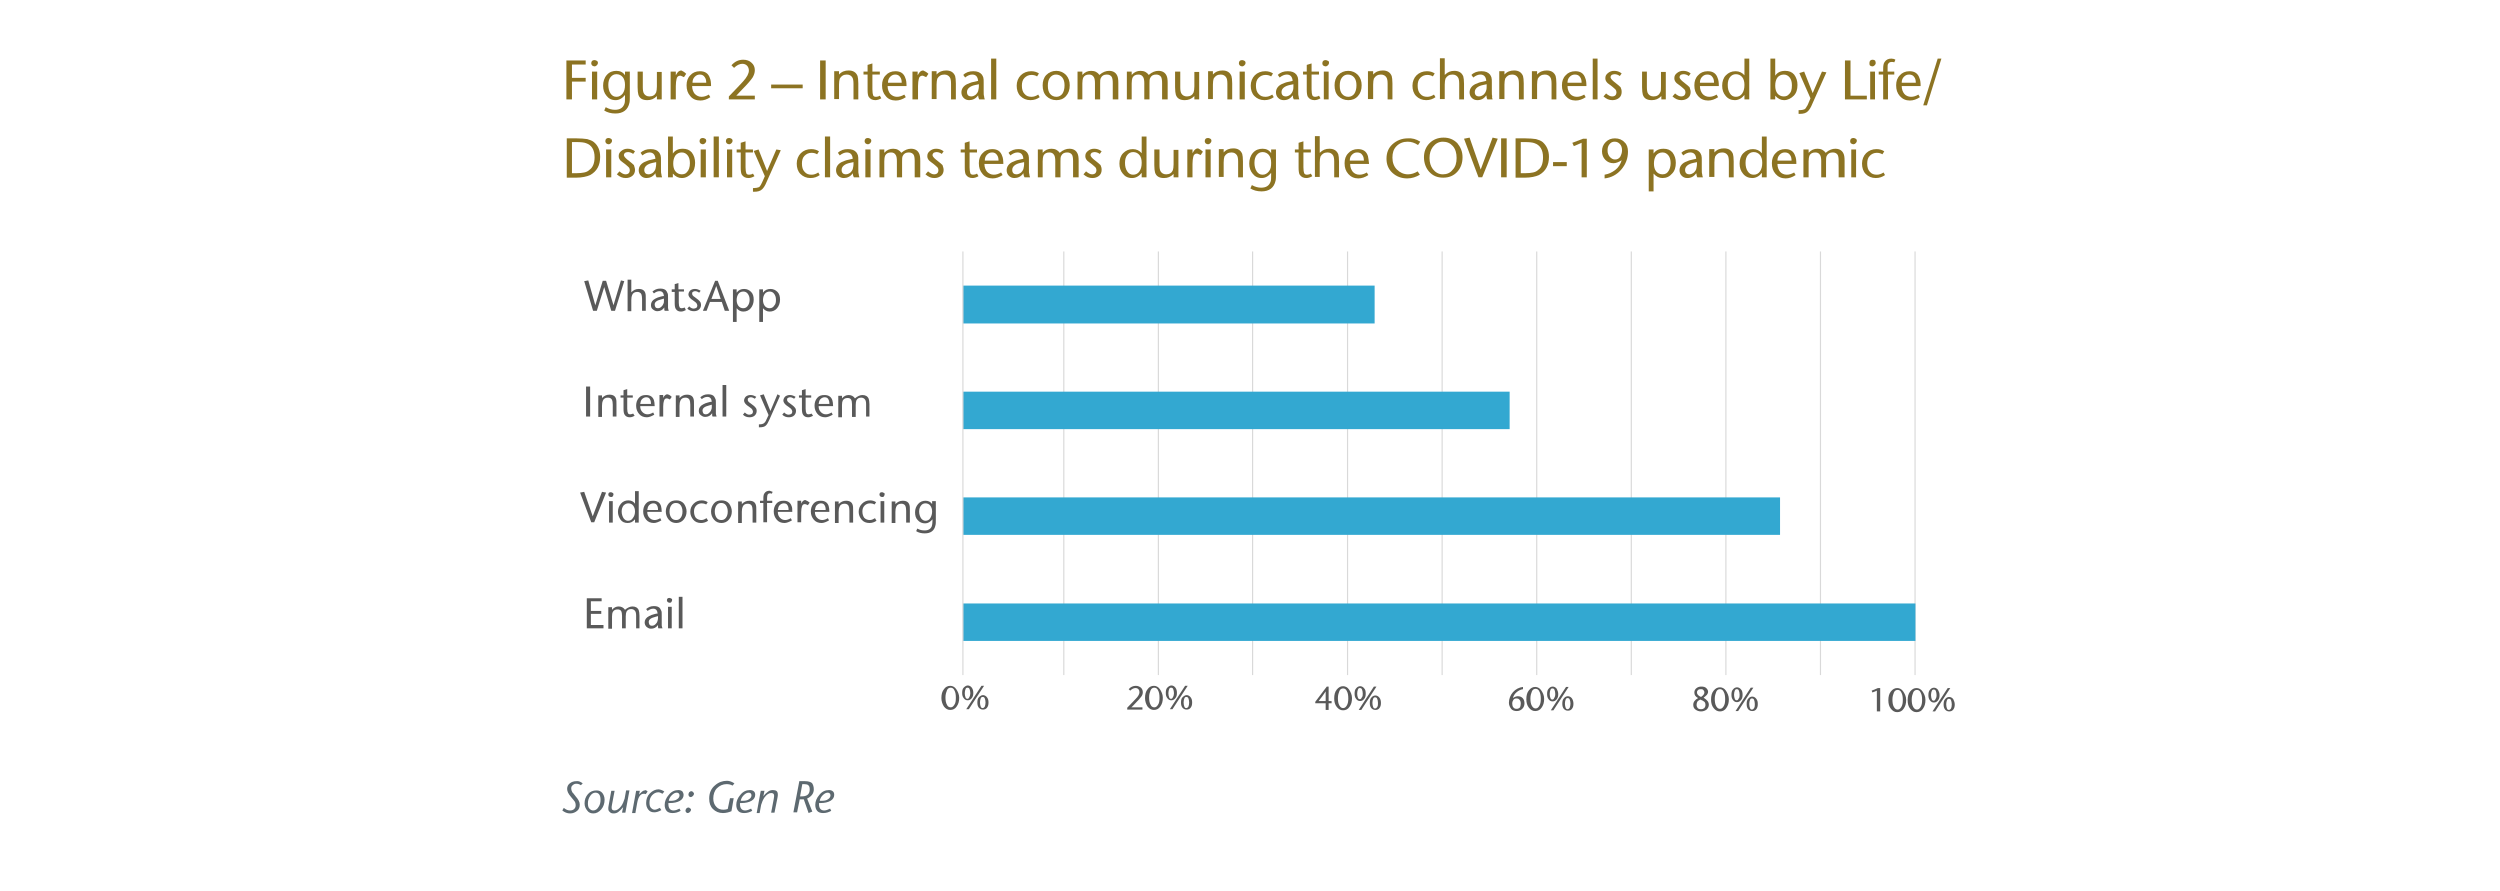 <?xml version="1.0" encoding="utf-8"?>
<!-- Generator: Adobe Illustrator 26.5.0, SVG Export Plug-In . SVG Version: 6.00 Build 0)  -->
<svg version="1.1" id="Layer_1" xmlns="http://www.w3.org/2000/svg" xmlns:xlink="http://www.w3.org/1999/xlink" x="0px" y="0px"
	 viewBox="0 0 674 240.2" style="enable-background:new 0 0 674 240.2;" xml:space="preserve">
<style type="text/css">
	.st0{fill:none;stroke:#D9D9D9;stroke-width:0.315;stroke-linejoin:round;stroke-miterlimit:10;}
	.st1{fill:#33A8D1;}
	.st2{fill:#595959;}
	.st3{clip-path:url(#SVGID_00000099644110207899038100000013401575860857974940_);}
	.st4{fill:#8C7322;}
	.st5{fill:#5D6970;}
</style>
<line class="st0" x1="286.8" y1="67.8" x2="286.8" y2="182"/>
<line class="st0" x1="312.3" y1="67.8" x2="312.3" y2="182"/>
<line class="st0" x1="337.7" y1="67.8" x2="337.7" y2="182"/>
<line class="st0" x1="363.3" y1="67.8" x2="363.3" y2="182"/>
<line class="st0" x1="388.8" y1="67.8" x2="388.8" y2="182"/>
<line class="st0" x1="414.3" y1="67.8" x2="414.3" y2="182"/>
<line class="st0" x1="439.8" y1="67.8" x2="439.8" y2="182"/>
<line class="st0" x1="465.3" y1="67.8" x2="465.3" y2="182"/>
<line class="st0" x1="490.8" y1="67.8" x2="490.8" y2="182"/>
<line class="st0" x1="516.3" y1="67.8" x2="516.3" y2="182"/>
<path class="st1" d="M259.6,172.8h256.8v-10.1H259.6V172.8z M259.6,144.2h220.3v-10.1H259.6V144.2z M259.6,115.7H407v-10.1H259.6
	V115.7z M259.6,87.2h111V77h-111V87.2z"/>
<line class="st0" x1="259.6" y1="182" x2="259.6" y2="67.8"/>
<g>
	<path class="st2" d="M162.7,169.4h-4.5v-8.1h4v0.8h-2.9v2.6h2.8v0.8h-2.8v3h3.4V169.4z"/>
	<path class="st2" d="M172.5,169.4h-1V166c0-0.6-0.1-1.1-0.3-1.3c-0.2-0.3-0.6-0.5-1-0.5c-0.6,0-1,0.2-1.3,0.7
		c-0.1,0.2-0.2,0.7-0.2,1.3v3.2h-1V166c0-0.6-0.1-1-0.2-1.2c-0.2-0.4-0.6-0.5-1-0.5c-0.6,0-1,0.2-1.3,0.7c-0.1,0.2-0.2,0.6-0.2,1.2
		v3.3h-1v-5.8h1v0.7c0.5-0.6,1.1-0.9,1.8-0.9c0.7,0,1.3,0.3,1.7,0.9c0.7-0.6,1.4-0.9,2-0.9c0.8,0,1.4,0.3,1.7,1
		c0.1,0.3,0.2,0.8,0.2,1.5V169.4z"/>
	<path class="st2" d="M178.6,169.4h-1.1c-0.1-0.2-0.1-0.3-0.1-0.4c0-0.1,0-0.3,0-0.5c-0.5,0.7-1.1,1-1.9,1c-0.5,0-0.8-0.2-1.2-0.5
		c-0.3-0.3-0.5-0.7-0.5-1.2c0-0.7,0.4-1.3,1.2-1.7c0.4-0.2,0.8-0.4,1.3-0.5c0.4-0.1,0.7-0.2,1-0.2c-0.1-0.9-0.5-1.3-1.2-1.3
		c-0.5,0-1,0.2-1.5,0.6l-0.4-0.5c0.6-0.5,1.2-0.8,2.1-0.8c0.8,0,1.4,0.2,1.7,0.7c0.1,0.2,0.2,0.4,0.3,0.6c0.1,0.2,0.1,0.6,0.1,1.1
		v1.7c0,0.5,0,0.9,0,1.1S178.5,169.1,178.6,169.4z M177.4,166.7v-0.6c0,0-0.3,0.1-0.7,0.2c-1.2,0.3-1.8,0.7-1.8,1.4
		c0,0.3,0.1,0.5,0.2,0.7s0.4,0.3,0.6,0.3c0.4,0,0.7-0.1,1-0.4c0.2-0.2,0.4-0.4,0.5-0.7C177.3,167.3,177.4,167,177.4,166.7z"/>
	<path class="st2" d="M181.2,161.8c0,0.2-0.1,0.3-0.2,0.5s-0.3,0.2-0.5,0.2c-0.2,0-0.3-0.1-0.5-0.2c-0.1-0.1-0.2-0.3-0.2-0.4
		c0-0.5,0.2-0.7,0.7-0.7c0.2,0,0.3,0.1,0.5,0.2C181.2,161.4,181.2,161.6,181.2,161.8z M181.1,169.4h-1v-5.8h1V169.4z"/>
	<path class="st2" d="M184,169.4h-1v-8.5h1V169.4z"/>
</g>
<g>
	<path class="st2" d="M163.4,132.8l-3.2,8h-0.8l-3-8l1.1-0.2l2.3,6.6l2.5-6.6L163.4,132.8z"/>
</g>
<g>
	<path class="st2" d="M165.4,133.3c0,0.2-0.1,0.3-0.2,0.5s-0.3,0.2-0.5,0.2c-0.2,0-0.3-0.1-0.5-0.2c-0.1-0.1-0.2-0.3-0.2-0.4
		c0-0.5,0.2-0.7,0.7-0.7c0.2,0,0.3,0.1,0.5,0.2C165.3,132.9,165.4,133.1,165.4,133.3z M165.2,140.9h-1v-5.8h1V140.9z"/>
</g>
<g>
	<path class="st2" d="M172.2,140.9h-1V140c-0.6,0.7-1.2,1-2,1c-0.8,0-1.5-0.3-1.9-0.9c-0.4-0.6-0.7-1.3-0.7-2.1
		c0-0.9,0.3-1.6,0.8-2.2c0.5-0.6,1.2-0.9,2-0.9c0.8,0,1.4,0.3,1.8,0.9v-3.4h1V140.9z M171.2,137.9c0-0.7-0.2-1.2-0.5-1.6
		c-0.3-0.4-0.8-0.6-1.3-0.6c-0.5,0-0.9,0.2-1.3,0.6c-0.3,0.4-0.5,0.9-0.5,1.6c0,0.7,0.2,1.3,0.5,1.8c0.3,0.4,0.7,0.7,1.2,0.7
		c0.5,0,1-0.2,1.3-0.7C171,139.2,171.2,138.6,171.2,137.9z"/>
</g>
<g>
	<path class="st2" d="M178.4,138h-3.9c0,0.7,0.2,1.2,0.6,1.6s0.8,0.6,1.4,0.6c0.5,0,1-0.2,1.5-0.5l0.3,0.6c-0.7,0.4-1.4,0.7-2,0.7
		c-0.9,0-1.6-0.3-2.1-0.9c-0.5-0.6-0.8-1.3-0.8-2.2c0-0.8,0.2-1.5,0.7-2.1c0.5-0.6,1.1-0.8,2-0.8c1.1,0,1.8,0.5,2.1,1.4
		C178.3,136.8,178.4,137.3,178.4,138z M177.4,137.4c0-0.5-0.1-0.9-0.3-1.2c-0.2-0.4-0.6-0.5-1-0.5c-0.4,0-0.8,0.2-1.1,0.5
		c-0.3,0.3-0.4,0.7-0.5,1.3H177.4z"/>
</g>
<g>
	<path class="st2" d="M185.1,137.9c0,0.9-0.3,1.6-0.8,2.2s-1.2,0.9-2,0.9c-0.8,0-1.5-0.3-2-0.9c-0.5-0.6-0.8-1.3-0.8-2.2
		c0-0.9,0.3-1.6,0.8-2.2s1.2-0.8,2.1-0.8c0.8,0,1.5,0.3,2,0.9C184.8,136.4,185.1,137.1,185.1,137.9z M184,137.9
		c0-0.7-0.2-1.3-0.5-1.7s-0.7-0.6-1.3-0.6c-0.5,0-0.9,0.2-1.2,0.6c-0.3,0.4-0.5,1-0.5,1.7c0,0.7,0.2,1.3,0.5,1.7s0.7,0.6,1.3,0.6
		c0.5,0,0.9-0.2,1.2-0.6S184,138.7,184,137.9z"/>
	<path class="st2" d="M190.9,140.4c-0.6,0.4-1.2,0.6-1.9,0.6c-0.9,0-1.6-0.3-2.1-0.9c-0.5-0.6-0.8-1.3-0.8-2.1
		c0-0.9,0.3-1.6,0.9-2.2c0.6-0.6,1.3-0.9,2.2-0.9c0.6,0,1.2,0.2,1.6,0.5l-0.4,0.6c-0.4-0.2-0.8-0.3-1.2-0.3c-0.6,0-1.1,0.2-1.5,0.6
		c-0.4,0.4-0.6,0.9-0.6,1.6c0,0.7,0.2,1.3,0.5,1.7c0.4,0.4,0.9,0.6,1.5,0.6c0.5,0,0.9-0.2,1.4-0.5L190.9,140.4z"/>
</g>
<g>
	<path class="st2" d="M197.3,137.9c0,0.9-0.3,1.6-0.8,2.2s-1.2,0.9-2,0.9c-0.8,0-1.5-0.3-2-0.9c-0.5-0.6-0.8-1.3-0.8-2.2
		c0-0.9,0.3-1.6,0.8-2.2s1.2-0.8,2.1-0.8c0.8,0,1.5,0.3,2,0.9C197,136.4,197.3,137.1,197.3,137.9z M196.2,137.9
		c0-0.7-0.2-1.3-0.5-1.7s-0.7-0.6-1.3-0.6c-0.5,0-0.9,0.2-1.2,0.6c-0.3,0.4-0.5,1-0.5,1.7c0,0.7,0.2,1.3,0.5,1.7s0.7,0.6,1.3,0.6
		c0.5,0,0.9-0.2,1.2-0.6S196.2,138.7,196.2,137.9z"/>
</g>
<g>
	<path class="st2" d="M203.9,140.9h-1v-3.2c0-0.6-0.1-1.1-0.2-1.3c-0.2-0.4-0.6-0.6-1.1-0.6c-0.7,0-1.2,0.3-1.4,0.9
		c-0.1,0.2-0.2,0.7-0.2,1.3v3h-1v-5.8h1v0.7c0.6-0.6,1.2-0.9,2-0.9c1,0,1.6,0.4,1.8,1.2c0.1,0.3,0.1,0.8,0.1,1.5V140.9z"/>
	<path class="st2" d="M208.3,132.6l-0.2,0.5c-0.2-0.1-0.4-0.1-0.5-0.1c-0.4,0-0.6,0.2-0.7,0.5c0,0.1-0.1,0.4-0.1,0.8v0.7h1.4v0.6
		h-1.4v5.2h-1v-5.2h-0.9v-0.6h0.9v-0.6c0-0.7,0.1-1.2,0.3-1.4c0.3-0.5,0.8-0.7,1.4-0.7C207.7,132.4,208,132.5,208.3,132.6z"/>
	<path class="st2" d="M213.6,138h-3.9c0,0.7,0.2,1.2,0.6,1.6s0.8,0.6,1.4,0.6c0.5,0,1-0.2,1.5-0.5l0.3,0.6c-0.7,0.4-1.4,0.7-2,0.7
		c-0.9,0-1.6-0.3-2.1-0.9c-0.5-0.6-0.8-1.3-0.8-2.2c0-0.8,0.2-1.5,0.7-2.1c0.5-0.6,1.1-0.8,2-0.8c1.1,0,1.8,0.5,2.1,1.4
		C213.6,136.8,213.6,137.3,213.6,138z M212.6,137.4c0-0.5-0.1-0.9-0.3-1.2c-0.2-0.4-0.6-0.5-1-0.5c-0.4,0-0.8,0.2-1.1,0.5
		c-0.3,0.3-0.4,0.7-0.5,1.3H212.6z"/>
	<path class="st2" d="M218.3,135.5l-0.5,0.7c-0.4-0.2-0.6-0.3-0.8-0.3c-0.4,0-0.7,0.2-0.8,0.7c-0.1,0.3-0.2,0.8-0.2,1.5v2.7h-1v-5.8
		h1v0.8l0.2-0.4c0.3-0.4,0.6-0.6,0.9-0.6C217.6,135,217.9,135.2,218.3,135.5z"/>
	<path class="st2" d="M223.6,138h-3.9c0,0.7,0.2,1.2,0.6,1.6s0.8,0.6,1.4,0.6c0.5,0,1-0.2,1.5-0.5l0.3,0.6c-0.7,0.4-1.4,0.7-2,0.7
		c-0.9,0-1.6-0.3-2.1-0.9c-0.5-0.6-0.8-1.3-0.8-2.2c0-0.8,0.2-1.5,0.7-2.1c0.5-0.6,1.1-0.8,2-0.8c1.1,0,1.8,0.5,2.1,1.4
		C223.5,136.8,223.6,137.3,223.6,138z M222.6,137.4c0-0.5-0.1-0.9-0.3-1.2c-0.2-0.4-0.6-0.5-1-0.5c-0.4,0-0.8,0.2-1.1,0.5
		c-0.3,0.3-0.4,0.7-0.5,1.3H222.6z"/>
</g>
<g>
	<path class="st2" d="M230,140.9h-1v-3.2c0-0.6-0.1-1.1-0.2-1.3c-0.2-0.4-0.6-0.6-1.1-0.6c-0.7,0-1.2,0.3-1.4,0.9
		c-0.1,0.2-0.2,0.7-0.2,1.3v3h-1v-5.8h1v0.7c0.6-0.6,1.2-0.9,2-0.9c1,0,1.6,0.4,1.8,1.2c0.1,0.3,0.1,0.8,0.1,1.5V140.9z"/>
</g>
<g>
	<path class="st2" d="M236.3,140.4c-0.6,0.4-1.2,0.6-1.9,0.6c-0.9,0-1.6-0.3-2.1-0.9c-0.5-0.6-0.8-1.3-0.8-2.1
		c0-0.9,0.3-1.6,0.9-2.2c0.6-0.6,1.3-0.9,2.2-0.9c0.6,0,1.2,0.2,1.6,0.5l-0.4,0.6c-0.4-0.2-0.8-0.3-1.2-0.3c-0.6,0-1.1,0.2-1.5,0.6
		c-0.4,0.4-0.6,0.9-0.6,1.6c0,0.7,0.2,1.3,0.5,1.7c0.4,0.4,0.9,0.6,1.5,0.6c0.5,0,0.9-0.2,1.4-0.5L236.3,140.4z"/>
</g>
<g>
	<path class="st2" d="M238.5,133.3c0,0.2-0.1,0.3-0.2,0.5s-0.3,0.2-0.5,0.2c-0.2,0-0.3-0.1-0.5-0.2c-0.1-0.1-0.2-0.3-0.2-0.4
		c0-0.5,0.2-0.7,0.7-0.7c0.2,0,0.3,0.1,0.5,0.2C238.5,132.9,238.5,133.1,238.5,133.3z M238.4,140.9h-1v-5.8h1V140.9z"/>
</g>
<g>
	<path class="st2" d="M245.3,140.9h-1v-3.2c0-0.6-0.1-1.1-0.2-1.3c-0.2-0.4-0.6-0.6-1.1-0.6c-0.7,0-1.2,0.3-1.4,0.9
		c-0.1,0.2-0.2,0.7-0.2,1.3v3h-1v-5.8h1v0.7c0.6-0.6,1.2-0.9,2-0.9c1,0,1.6,0.4,1.8,1.2c0.1,0.3,0.1,0.8,0.1,1.5V140.9z"/>
</g>
<g>
	<path class="st2" d="M252.3,140c0,0.8,0,1.3-0.1,1.6c-0.3,1.5-1.3,2.2-2.9,2.2c-0.9,0-1.7-0.2-2.3-0.6l0.3-0.7
		c0.7,0.4,1.3,0.5,2,0.5c1,0,1.6-0.4,1.9-1.1c0.1-0.3,0.2-0.8,0.2-1.5V140c-0.6,0.7-1.2,1.1-2,1.1c-0.8,0-1.5-0.3-2-0.9
		c-0.5-0.5-0.7-1.2-0.7-2.1c0-0.9,0.3-1.6,0.8-2.2c0.5-0.6,1.2-0.9,2-0.9c0.8,0,1.4,0.3,1.8,0.9v-0.8h1V140z M251.3,137.9
		c0-0.7-0.2-1.2-0.5-1.6c-0.3-0.4-0.8-0.6-1.3-0.6c-0.5,0-0.9,0.2-1.2,0.6s-0.5,0.9-0.5,1.6c0,0.7,0.2,1.3,0.5,1.8
		c0.3,0.4,0.7,0.7,1.2,0.7c0.5,0,1-0.2,1.3-0.7S251.3,138.6,251.3,137.9z"/>
</g>
<g>
	<path class="st2" d="M159.2,112.3H158v-8.1h1.1V112.3z"/>
</g>
<g>
	<path class="st2" d="M166.2,112.3h-1v-3.2c0-0.6-0.1-1.1-0.2-1.3c-0.2-0.4-0.6-0.6-1.1-0.6c-0.7,0-1.2,0.3-1.4,0.9
		c-0.1,0.2-0.2,0.7-0.2,1.3v3h-1v-5.8h1v0.7c0.6-0.6,1.2-0.9,2-0.9c1,0,1.6,0.4,1.8,1.2c0.1,0.3,0.1,0.8,0.1,1.5V112.3z"/>
</g>
<g>
	<path class="st2" d="M171.1,112.1c-0.4,0.2-0.8,0.4-1.3,0.4c-0.6,0-1.1-0.2-1.4-0.7c-0.2-0.3-0.3-0.8-0.3-1.5v-3.1h-0.8v-0.6h0.8
		v-1.4l1-0.3v1.7h1.5v0.6h-1.5v3c0,0.6,0.1,1,0.2,1.2c0.1,0.2,0.3,0.3,0.6,0.3c0.3,0,0.5-0.1,0.8-0.2L171.1,112.1z"/>
</g>
<g>
	<path class="st2" d="M176.5,109.5h-3.9c0,0.7,0.2,1.2,0.6,1.6c0.4,0.4,0.8,0.6,1.4,0.6c0.5,0,1-0.2,1.5-0.5l0.3,0.6
		c-0.7,0.4-1.4,0.7-2,0.7c-0.9,0-1.6-0.3-2.1-0.9c-0.5-0.6-0.8-1.3-0.8-2.2c0-0.8,0.2-1.5,0.7-2.1c0.5-0.6,1.1-0.8,2-0.8
		c1.1,0,1.8,0.5,2.1,1.4C176.4,108.2,176.5,108.8,176.5,109.5z M175.5,108.8c0-0.5-0.1-0.9-0.3-1.2c-0.2-0.4-0.6-0.5-1-0.5
		c-0.4,0-0.8,0.2-1.1,0.5c-0.3,0.3-0.4,0.7-0.5,1.3H175.5z"/>
</g>
<g>
	<path class="st2" d="M181.1,107l-0.5,0.7c-0.4-0.2-0.6-0.3-0.8-0.3c-0.4,0-0.7,0.2-0.8,0.7c-0.1,0.3-0.2,0.8-0.2,1.5v2.7h-1v-5.8h1
		v0.8l0.2-0.4c0.3-0.4,0.6-0.6,0.9-0.6C180.4,106.4,180.7,106.6,181.1,107z"/>
</g>
<g>
	<path class="st2" d="M187.1,112.3h-1v-3.2c0-0.6-0.1-1.1-0.2-1.3c-0.2-0.4-0.6-0.6-1.1-0.6c-0.7,0-1.2,0.3-1.4,0.9
		c-0.1,0.2-0.2,0.7-0.2,1.3v3h-1v-5.8h1v0.7c0.6-0.6,1.2-0.9,2-0.9c1,0,1.6,0.4,1.8,1.2c0.1,0.3,0.1,0.8,0.1,1.5V112.3z"/>
</g>
<g>
	<path class="st2" d="M193.2,112.3h-1.1c-0.1-0.2-0.1-0.3-0.1-0.4c0-0.1,0-0.3,0-0.5c-0.5,0.7-1.1,1-1.9,1c-0.5,0-0.8-0.2-1.2-0.5
		s-0.5-0.7-0.5-1.2c0-0.7,0.4-1.3,1.2-1.7c0.4-0.2,0.8-0.4,1.3-0.5c0.4-0.1,0.7-0.2,1-0.2c-0.1-0.9-0.5-1.3-1.2-1.3
		c-0.5,0-1,0.2-1.5,0.6l-0.4-0.5c0.6-0.5,1.2-0.8,2.1-0.8c0.8,0,1.4,0.2,1.7,0.7c0.1,0.2,0.2,0.4,0.3,0.6c0.1,0.2,0.1,0.6,0.1,1.1
		v1.7c0,0.5,0,0.9,0,1.1S193.1,112,193.2,112.3z M191.9,109.7v-0.6c0,0-0.3,0.1-0.7,0.2c-1.2,0.3-1.8,0.7-1.8,1.4
		c0,0.3,0.1,0.5,0.2,0.7s0.4,0.3,0.6,0.3c0.4,0,0.7-0.1,1-0.4c0.2-0.2,0.4-0.4,0.5-0.7C191.9,110.2,191.9,109.9,191.9,109.7z"/>
</g>
<g>
	<path class="st2" d="M195.8,112.3h-1v-8.5h1V112.3z"/>
</g>
<g>
	<path class="st2" d="M204,110.8c0,0.5-0.2,0.9-0.5,1.2s-0.8,0.5-1.4,0.5c-0.7,0-1.3-0.2-1.8-0.7l0.5-0.6c0.4,0.4,0.8,0.6,1.2,0.6
		c0.3,0,0.5-0.1,0.7-0.2c0.2-0.1,0.3-0.4,0.3-0.6c0-0.2-0.1-0.4-0.2-0.6c-0.1-0.2-0.4-0.4-0.8-0.7c-0.5-0.3-0.8-0.6-0.9-0.7
		c-0.3-0.3-0.5-0.7-0.5-1c0-0.4,0.2-0.8,0.5-1.1c0.4-0.3,0.8-0.4,1.3-0.4c0.5,0,1,0.2,1.5,0.5l-0.4,0.5c-0.3-0.2-0.7-0.4-1.1-0.4
		c-0.2,0-0.5,0.1-0.6,0.2c-0.2,0.1-0.2,0.3-0.2,0.5c0,0.3,0.2,0.6,0.7,0.9c0.7,0.5,1.2,0.9,1.4,1.2C203.9,110.1,204,110.4,204,110.8
		z"/>
	<path class="st2" d="M210.3,106.7l-2.9,6.5c-0.3,0.7-0.6,1.2-0.9,1.5c-0.4,0.4-1,0.5-1.7,0.5h-0.2v-0.8h0.3c0.4,0,0.7-0.1,0.9-0.2
		c0.2-0.1,0.4-0.3,0.6-0.6c0.1-0.2,0.4-0.8,0.8-1.7l-2.3-5.3l1-0.3l1.8,4.5l1.9-4.5L210.3,106.7z"/>
	<path class="st2" d="M214.6,110.8c0,0.5-0.2,0.9-0.5,1.2s-0.8,0.5-1.4,0.5c-0.7,0-1.3-0.2-1.8-0.7l0.5-0.6c0.4,0.4,0.8,0.6,1.2,0.6
		c0.3,0,0.5-0.1,0.7-0.2c0.2-0.1,0.3-0.4,0.3-0.6c0-0.2-0.1-0.4-0.2-0.6c-0.1-0.2-0.4-0.4-0.8-0.7c-0.5-0.3-0.8-0.6-0.9-0.7
		c-0.3-0.3-0.5-0.7-0.5-1c0-0.4,0.2-0.8,0.5-1.1c0.4-0.3,0.8-0.4,1.3-0.4c0.5,0,1,0.2,1.5,0.5l-0.4,0.5c-0.3-0.2-0.7-0.4-1.1-0.4
		c-0.2,0-0.5,0.1-0.6,0.2c-0.2,0.1-0.2,0.3-0.2,0.5c0,0.3,0.2,0.6,0.7,0.9c0.7,0.5,1.2,0.9,1.4,1.2
		C214.5,110.1,214.6,110.4,214.6,110.8z"/>
</g>
<g>
	<path class="st2" d="M219.2,112.1c-0.4,0.2-0.8,0.4-1.3,0.4c-0.6,0-1.1-0.2-1.4-0.7c-0.2-0.3-0.3-0.8-0.3-1.5v-3.1h-0.8v-0.6h0.8
		v-1.4l1-0.3v1.7h1.5v0.6h-1.5v3c0,0.6,0.1,1,0.2,1.2c0.1,0.2,0.3,0.3,0.6,0.3c0.3,0,0.5-0.1,0.8-0.2L219.2,112.1z"/>
</g>
<g>
	<path class="st2" d="M224.6,109.5h-3.9c0,0.7,0.2,1.2,0.6,1.6c0.4,0.4,0.8,0.6,1.4,0.6c0.5,0,1-0.2,1.5-0.5l0.3,0.6
		c-0.7,0.4-1.4,0.7-2,0.7c-0.9,0-1.6-0.3-2.1-0.9c-0.5-0.6-0.8-1.3-0.8-2.2c0-0.8,0.2-1.5,0.7-2.1c0.5-0.6,1.1-0.8,2-0.8
		c1.1,0,1.8,0.5,2.1,1.4C224.5,108.2,224.6,108.8,224.6,109.5z M223.6,108.8c0-0.5-0.1-0.9-0.3-1.2c-0.2-0.4-0.6-0.5-1-0.5
		c-0.4,0-0.8,0.2-1.1,0.5c-0.3,0.3-0.4,0.7-0.5,1.3H223.6z"/>
</g>
<g>
	<path class="st2" d="M234.5,112.3h-1V109c0-0.6-0.1-1.1-0.3-1.3c-0.2-0.3-0.6-0.5-1-0.5c-0.6,0-1,0.2-1.3,0.7
		c-0.1,0.2-0.2,0.7-0.2,1.3v3.2h-1V109c0-0.6-0.1-1-0.2-1.2c-0.2-0.4-0.6-0.5-1-0.5c-0.6,0-1,0.2-1.3,0.7c-0.1,0.2-0.2,0.6-0.2,1.2
		v3.3h-1v-5.8h1v0.7c0.5-0.6,1.1-0.9,1.8-0.9c0.7,0,1.3,0.3,1.7,0.9c0.7-0.6,1.4-0.9,2-0.9c0.8,0,1.4,0.3,1.7,1
		c0.1,0.3,0.2,0.8,0.2,1.5V112.3z"/>
</g>
<g>
	<path class="st2" d="M168.3,75.8l-2.5,8h-1l-1.9-6.4l-2,6.4h-1l-2.4-8l1.1-0.2l1.9,6.7l2-6.6h0.9l2,6.6l2-6.7L168.3,75.8z"/>
</g>
<g>
	<path class="st2" d="M174.1,83.8h-1v-3.2c0-0.6-0.1-1.1-0.2-1.3c-0.2-0.4-0.6-0.6-1.1-0.6c-0.7,0-1.2,0.3-1.4,0.9
		c-0.1,0.2-0.2,0.7-0.2,1.3v3h-1v-8.5h1v3.4c0.6-0.6,1.2-0.9,2-0.9c1,0,1.6,0.4,1.8,1.2c0.1,0.3,0.1,0.8,0.1,1.5V83.8z"/>
	<path class="st2" d="M180.3,83.8h-1.1c-0.1-0.2-0.1-0.3-0.1-0.4c0-0.1,0-0.3,0-0.5c-0.5,0.7-1.1,1-1.9,1c-0.5,0-0.8-0.2-1.2-0.5
		s-0.5-0.7-0.5-1.2c0-0.7,0.4-1.3,1.2-1.7c0.4-0.2,0.8-0.4,1.3-0.5c0.4-0.1,0.7-0.2,1-0.2c-0.1-0.9-0.5-1.3-1.2-1.3
		c-0.5,0-1,0.2-1.5,0.6l-0.4-0.5c0.6-0.5,1.2-0.8,2.1-0.8c0.8,0,1.4,0.2,1.7,0.7c0.1,0.2,0.2,0.4,0.3,0.6c0.1,0.2,0.1,0.6,0.1,1.1
		v1.7c0,0.5,0,0.9,0,1.1S180.2,83.5,180.3,83.8z M179,81.1v-0.6c0,0-0.3,0.1-0.7,0.2c-1.2,0.3-1.8,0.7-1.8,1.4
		c0,0.3,0.1,0.5,0.2,0.7s0.4,0.3,0.6,0.3c0.4,0,0.7-0.1,1-0.4c0.2-0.2,0.4-0.4,0.5-0.7C179,81.7,179,81.4,179,81.1z"/>
</g>
<g>
	<path class="st2" d="M184.9,83.6c-0.4,0.2-0.8,0.4-1.3,0.4c-0.6,0-1.1-0.2-1.4-0.7c-0.2-0.3-0.3-0.8-0.3-1.5v-3.1h-0.8V78h0.8v-1.4
		l1-0.3V78h1.5v0.6H183v3c0,0.6,0.1,1,0.2,1.2c0.1,0.2,0.3,0.3,0.6,0.3c0.3,0,0.5-0.1,0.8-0.2L184.9,83.6z"/>
</g>
<g>
	<path class="st2" d="M189,82.2c0,0.5-0.2,0.9-0.5,1.2s-0.8,0.5-1.4,0.5c-0.7,0-1.3-0.2-1.8-0.7l0.5-0.6c0.4,0.4,0.8,0.6,1.2,0.6
		c0.3,0,0.5-0.1,0.7-0.2c0.2-0.1,0.3-0.4,0.3-0.6c0-0.2-0.1-0.4-0.2-0.6c-0.1-0.2-0.4-0.4-0.8-0.7c-0.5-0.3-0.8-0.6-0.9-0.7
		c-0.3-0.3-0.5-0.7-0.5-1c0-0.4,0.2-0.8,0.5-1.1c0.4-0.3,0.8-0.4,1.3-0.4c0.5,0,1,0.2,1.5,0.5l-0.4,0.5c-0.3-0.2-0.7-0.4-1.1-0.4
		c-0.2,0-0.5,0.1-0.6,0.2c-0.2,0.1-0.2,0.3-0.2,0.5c0,0.3,0.2,0.6,0.7,0.9c0.7,0.5,1.2,0.9,1.4,1.2C188.9,81.5,189,81.9,189,82.2z"
		/>
	<path class="st2" d="M196.6,83.8h-1.2l-0.8-2.4h-3.2l-0.9,2.4h-1l3.3-8.1h0.7L196.6,83.8z M194.3,80.6l-1.2-3.5l-1.3,3.5H194.3z"/>
</g>
<g>
	<path class="st2" d="M203.2,80.8c0,0.9-0.3,1.7-0.8,2.3s-1.2,0.9-2,0.9c-0.7,0-1.3-0.3-1.8-0.9v3.7h-1V78h1v0.9c0.5-0.7,1.2-1,2-1
		c0.8,0,1.4,0.3,1.9,0.8S203.2,79.9,203.2,80.8z M202.1,80.8c0-0.7-0.2-1.2-0.5-1.6c-0.3-0.4-0.7-0.6-1.2-0.6c-0.5,0-1,0.2-1.3,0.6
		s-0.5,1-0.5,1.7c0,0.7,0.2,1.2,0.5,1.6c0.3,0.4,0.8,0.6,1.3,0.6c0.6,0,1-0.3,1.3-0.8C201.9,82,202.1,81.5,202.1,80.8z"/>
	<path class="st2" d="M210.3,80.8c0,0.9-0.3,1.7-0.8,2.3s-1.2,0.9-2,0.9c-0.7,0-1.3-0.3-1.8-0.9v3.7h-1V78h1v0.9c0.5-0.7,1.2-1,2-1
		c0.8,0,1.4,0.3,1.9,0.8S210.3,79.9,210.3,80.8z M209.2,80.8c0-0.7-0.2-1.2-0.5-1.6c-0.3-0.4-0.7-0.6-1.2-0.6c-0.5,0-1,0.2-1.3,0.6
		s-0.5,1-0.5,1.7c0,0.7,0.2,1.2,0.5,1.6c0.3,0.4,0.8,0.6,1.3,0.6c0.6,0,1-0.3,1.3-0.8C209.1,82,209.2,81.5,209.2,80.8z"/>
</g>
<g>
	<path class="st2" d="M258.6,188.1c0,1-0.2,1.7-0.7,2.4c-0.4,0.6-1,0.9-1.7,0.9s-1.2-0.3-1.7-0.9c-0.4-0.6-0.7-1.4-0.7-2.3
		c0-1,0.2-1.8,0.7-2.4c0.4-0.6,1-0.9,1.7-0.9c0.6,0,1.2,0.3,1.6,0.9S258.6,187.2,258.6,188.1z M257.7,188.1c0-0.8-0.1-1.5-0.4-2
		c-0.2-0.5-0.6-0.7-1-0.7c-0.4,0-0.8,0.2-1,0.7c-0.2,0.5-0.4,1.1-0.4,1.9c0,0.8,0.1,1.5,0.4,2c0.2,0.5,0.6,0.7,1,0.7
		c0.4,0,0.7-0.2,1-0.7C257.6,189.6,257.7,189,257.7,188.1z"/>
	<path class="st2" d="M262.4,186.8c0,0.6-0.1,1-0.4,1.4c-0.3,0.4-0.7,0.6-1.1,0.6c-0.5,0-0.8-0.2-1.1-0.6c-0.3-0.4-0.4-0.8-0.4-1.4
		c0-0.6,0.1-1.1,0.4-1.4s0.7-0.6,1.1-0.6c0.4,0,0.8,0.2,1.1,0.6C262.3,185.8,262.4,186.3,262.4,186.8z M261.6,186.9
		c0-0.5-0.1-0.8-0.2-1.1c-0.1-0.3-0.3-0.4-0.6-0.4c-0.2,0-0.4,0.1-0.5,0.4s-0.2,0.6-0.2,1.1c0,0.5,0.1,0.8,0.2,1.1
		c0.1,0.3,0.3,0.4,0.5,0.4s0.4-0.1,0.5-0.4C261.5,187.7,261.6,187.3,261.6,186.9z M265.3,184.9l-4.1,6.3h-0.7l4.1-6.3H265.3z
		 M266.5,189.4c0,0.6-0.1,1-0.4,1.4c-0.3,0.4-0.7,0.5-1.1,0.5c-0.5,0-0.8-0.2-1.1-0.5c-0.3-0.4-0.4-0.8-0.4-1.4
		c0-0.6,0.1-1.1,0.4-1.4s0.7-0.6,1.1-0.6c0.4,0,0.8,0.2,1.1,0.6C266.4,188.4,266.5,188.8,266.5,189.4z M265.7,189.4
		c0-0.5-0.1-0.8-0.2-1.1c-0.1-0.3-0.3-0.4-0.6-0.4c-0.2,0-0.4,0.1-0.5,0.4s-0.2,0.6-0.2,1.1s0.1,0.8,0.2,1.1
		c0.1,0.3,0.3,0.4,0.5,0.4s0.4-0.1,0.6-0.4C265.6,190.2,265.7,189.9,265.7,189.4z"/>
</g>
<g>
	<path class="st2" d="M308.1,191.3h-4.2v-0.5c1.1-1.1,1.9-2,2.3-2.4c0.7-0.7,1-1.3,1-1.8c0-0.3-0.1-0.6-0.3-0.8
		c-0.2-0.2-0.4-0.3-0.8-0.3c-0.4,0-0.9,0.2-1.4,0.7l-0.4-0.4c0.5-0.6,1.2-0.9,1.9-0.9c0.6,0,1,0.2,1.4,0.5c0.3,0.3,0.5,0.7,0.5,1.2
		c0,0.4-0.1,0.8-0.4,1.2c-0.3,0.4-0.8,1-1.7,1.9c-0.4,0.4-0.7,0.8-1,1h3V191.3z"/>
	<path class="st2" d="M313.5,188.1c0,1-0.2,1.7-0.7,2.4c-0.4,0.6-1,0.9-1.7,0.9s-1.2-0.3-1.7-0.9c-0.4-0.6-0.7-1.4-0.7-2.3
		c0-1,0.2-1.8,0.7-2.4c0.4-0.6,1-0.9,1.7-0.9c0.6,0,1.2,0.3,1.6,0.9S313.5,187.2,313.5,188.1z M312.6,188.1c0-0.8-0.1-1.5-0.4-2
		c-0.2-0.5-0.6-0.7-1-0.7c-0.4,0-0.8,0.2-1,0.7c-0.2,0.5-0.4,1.1-0.4,1.9c0,0.8,0.1,1.5,0.4,2c0.2,0.5,0.6,0.7,1,0.7
		c0.4,0,0.7-0.2,1-0.7C312.5,189.6,312.6,189,312.6,188.1z"/>
	<path class="st2" d="M317.3,186.8c0,0.6-0.1,1-0.4,1.4c-0.3,0.4-0.7,0.6-1.1,0.6c-0.5,0-0.8-0.2-1.1-0.6c-0.3-0.4-0.4-0.8-0.4-1.4
		c0-0.6,0.1-1.1,0.4-1.4s0.7-0.6,1.1-0.6c0.4,0,0.8,0.2,1.1,0.6C317.2,185.8,317.3,186.3,317.3,186.8z M316.5,186.9
		c0-0.5-0.1-0.8-0.2-1.1c-0.1-0.3-0.3-0.4-0.6-0.4c-0.2,0-0.4,0.1-0.5,0.4s-0.2,0.6-0.2,1.1c0,0.5,0.1,0.8,0.2,1.1
		c0.1,0.3,0.3,0.4,0.5,0.4s0.4-0.1,0.5-0.4C316.4,187.7,316.5,187.3,316.5,186.9z M320.2,184.9l-4.1,6.3h-0.7l4.1-6.3H320.2z
		 M321.4,189.4c0,0.6-0.1,1-0.4,1.4c-0.3,0.4-0.7,0.5-1.1,0.5c-0.5,0-0.8-0.2-1.1-0.5c-0.3-0.4-0.4-0.8-0.4-1.4
		c0-0.6,0.1-1.1,0.4-1.4s0.7-0.6,1.1-0.6c0.4,0,0.8,0.2,1.1,0.6C321.3,188.4,321.4,188.8,321.4,189.4z M320.6,189.4
		c0-0.5-0.1-0.8-0.2-1.1c-0.1-0.3-0.3-0.4-0.6-0.4c-0.2,0-0.4,0.1-0.5,0.4s-0.2,0.6-0.2,1.1s0.1,0.8,0.2,1.1
		c0.1,0.3,0.3,0.4,0.5,0.4s0.4-0.1,0.6-0.4C320.5,190.2,320.6,189.9,320.6,189.4z"/>
</g>
<g>
	<path class="st2" d="M359,189.6h-0.8v1.8h-0.8v-1.8h-2.8v-0.4l3.1-4.1h0.5v3.9h0.8V189.6z M357.4,189v-2.6
		c-0.5,0.8-1.1,1.6-1.9,2.6H357.4z"/>
	<path class="st2" d="M364.5,188.2c0,1-0.2,1.7-0.7,2.4c-0.4,0.6-1,0.9-1.7,0.9c-0.7,0-1.2-0.3-1.7-0.9s-0.7-1.4-0.7-2.3
		c0-1,0.2-1.8,0.7-2.4s1-0.9,1.7-0.9c0.6,0,1.2,0.3,1.6,0.9S364.5,187.3,364.5,188.2z M363.5,188.3c0-0.8-0.1-1.5-0.4-2
		c-0.2-0.5-0.6-0.7-1-0.7c-0.4,0-0.8,0.2-1,0.7s-0.4,1.1-0.4,1.9c0,0.8,0.1,1.5,0.4,2s0.6,0.7,1,0.7c0.4,0,0.7-0.2,1-0.7
		S363.5,189.1,363.5,188.3z"/>
	<path class="st2" d="M368.2,187c0,0.6-0.1,1-0.4,1.4c-0.3,0.4-0.7,0.6-1.1,0.6c-0.5,0-0.8-0.2-1.1-0.6c-0.3-0.4-0.4-0.8-0.4-1.4
		c0-0.6,0.1-1.1,0.4-1.4c0.3-0.4,0.7-0.6,1.1-0.6c0.4,0,0.8,0.2,1.1,0.6C368.1,185.9,368.2,186.4,368.2,187z M367.4,187
		c0-0.5-0.1-0.8-0.2-1.1c-0.1-0.3-0.3-0.4-0.6-0.4c-0.2,0-0.4,0.1-0.5,0.4c-0.1,0.3-0.2,0.6-0.2,1.1c0,0.5,0.1,0.8,0.2,1.1
		c0.1,0.3,0.3,0.4,0.5,0.4s0.4-0.1,0.5-0.4C367.4,187.8,367.4,187.4,367.4,187z M371.1,185.1l-4.1,6.3h-0.7l4.1-6.3H371.1z
		 M372.3,189.5c0,0.6-0.1,1-0.4,1.4c-0.3,0.4-0.7,0.5-1.1,0.5c-0.5,0-0.8-0.2-1.1-0.5c-0.3-0.4-0.4-0.8-0.4-1.4
		c0-0.6,0.1-1.1,0.4-1.4c0.3-0.4,0.7-0.6,1.1-0.6c0.4,0,0.8,0.2,1.1,0.6C372.2,188.5,372.3,189,372.3,189.5z M371.5,189.5
		c0-0.5-0.1-0.8-0.2-1.1c-0.1-0.3-0.3-0.4-0.6-0.4c-0.2,0-0.4,0.1-0.5,0.4c-0.1,0.3-0.2,0.6-0.2,1.1s0.1,0.8,0.2,1.1
		c0.1,0.3,0.3,0.4,0.5,0.4s0.4-0.1,0.6-0.4C371.5,190.3,371.5,190,371.5,189.5z"/>
</g>
<g>
	<path class="st2" d="M411,189.6c0,0.6-0.2,1.1-0.6,1.5c-0.4,0.4-0.9,0.6-1.5,0.6c-0.6,0-1.2-0.2-1.5-0.6s-0.6-1-0.6-1.6
		c0-1.1,0.4-2.1,1.1-2.9s1.7-1.3,2.7-1.4v0.6c-0.7,0.1-1.2,0.4-1.7,0.8c-0.5,0.4-0.9,1-1,1.6c0.4-0.3,0.9-0.5,1.3-0.5
		c0.6,0,1,0.2,1.3,0.5C410.8,188.5,411,189,411,189.6z M410,189.7c0-0.4-0.1-0.8-0.3-1c-0.2-0.3-0.5-0.4-0.9-0.4
		c-0.3,0-0.6,0.1-0.8,0.4c-0.2,0.3-0.3,0.6-0.3,1c0,0.4,0.1,0.8,0.3,1c0.2,0.3,0.5,0.4,0.9,0.4c0.3,0,0.6-0.1,0.9-0.4
		C409.9,190.4,410,190.1,410,189.7z"/>
	<path class="st2" d="M416.3,188.4c0,1-0.2,1.7-0.7,2.4c-0.4,0.6-1,0.9-1.7,0.9c-0.7,0-1.2-0.3-1.7-0.9s-0.7-1.4-0.7-2.3
		c0-1,0.2-1.8,0.7-2.4s1-0.9,1.7-0.9c0.6,0,1.2,0.3,1.6,0.9S416.3,187.4,416.3,188.4z M415.4,188.4c0-0.8-0.1-1.5-0.4-2
		c-0.2-0.5-0.6-0.7-1-0.7c-0.4,0-0.8,0.2-1,0.7s-0.4,1.1-0.4,1.9c0,0.8,0.1,1.5,0.4,2s0.6,0.7,1,0.7c0.4,0,0.7-0.2,1-0.7
		S415.4,189.2,415.4,188.4z"/>
	<path class="st2" d="M420.1,187.1c0,0.6-0.1,1-0.4,1.4c-0.3,0.4-0.7,0.6-1.1,0.6c-0.5,0-0.8-0.2-1.1-0.6c-0.3-0.4-0.4-0.8-0.4-1.4
		c0-0.6,0.1-1.1,0.4-1.4c0.3-0.4,0.7-0.6,1.1-0.6c0.4,0,0.8,0.2,1.1,0.6C419.9,186.1,420.1,186.6,420.1,187.1z M419.3,187.1
		c0-0.5-0.1-0.8-0.2-1.1c-0.1-0.3-0.3-0.4-0.6-0.4c-0.2,0-0.4,0.1-0.5,0.4c-0.1,0.3-0.2,0.6-0.2,1.1c0,0.5,0.1,0.8,0.2,1.1
		c0.1,0.3,0.3,0.4,0.5,0.4s0.4-0.1,0.5-0.4C419.2,187.9,419.3,187.6,419.3,187.1z M422.9,185.2l-4.1,6.3h-0.7l4.1-6.3H422.9z
		 M424.2,189.7c0,0.6-0.1,1-0.4,1.4c-0.3,0.4-0.7,0.5-1.1,0.5c-0.5,0-0.8-0.2-1.1-0.5c-0.3-0.4-0.4-0.8-0.4-1.4
		c0-0.6,0.1-1.1,0.4-1.4c0.3-0.4,0.7-0.6,1.1-0.6c0.4,0,0.8,0.2,1.1,0.6C424,188.6,424.2,189.1,424.2,189.7z M423.4,189.7
		c0-0.5-0.1-0.8-0.2-1.1c-0.1-0.3-0.3-0.4-0.6-0.4c-0.2,0-0.4,0.1-0.5,0.4c-0.1,0.3-0.2,0.6-0.2,1.1s0.1,0.8,0.2,1.1
		c0.1,0.3,0.3,0.4,0.5,0.4s0.4-0.1,0.6-0.4C423.3,190.5,423.4,190.1,423.4,189.7z"/>
</g>
<g>
	<path class="st2" d="M460.7,190c0,0.5-0.2,0.9-0.6,1.3c-0.4,0.3-0.9,0.5-1.5,0.5c-0.6,0-1.1-0.2-1.5-0.5s-0.6-0.7-0.6-1.3
		c0-0.7,0.4-1.3,1.3-1.8c-0.7-0.4-1-0.8-1-1.5c0-0.5,0.2-0.9,0.6-1.2c0.4-0.3,0.8-0.4,1.3-0.4c0.5,0,1,0.1,1.3,0.4
		c0.3,0.3,0.5,0.6,0.5,1c0,0.3-0.1,0.5-0.3,0.8c-0.2,0.2-0.5,0.5-0.9,0.8C460.2,188.7,460.7,189.2,460.7,190z M459.8,190
		c0-0.3-0.1-0.6-0.3-0.8c-0.2-0.2-0.6-0.4-1.1-0.6c-0.4,0.2-0.7,0.4-0.8,0.6s-0.2,0.5-0.2,0.8c0,0.4,0.1,0.6,0.3,0.9
		c0.2,0.2,0.5,0.3,0.9,0.3c0.4,0,0.6-0.1,0.9-0.3C459.7,190.6,459.8,190.4,459.8,190z M459.5,186.7c0-0.3-0.1-0.5-0.3-0.7
		c-0.2-0.2-0.4-0.2-0.7-0.2c-0.3,0-0.6,0.1-0.7,0.2c-0.2,0.2-0.3,0.4-0.3,0.7c0,0.5,0.4,0.9,1.1,1.2
		C459.2,187.5,459.5,187.1,459.5,186.7z"/>
	<path class="st2" d="M466.1,188.5c0,1-0.2,1.7-0.7,2.4c-0.4,0.6-1,0.9-1.7,0.9c-0.7,0-1.2-0.3-1.7-0.9s-0.7-1.4-0.7-2.3
		c0-1,0.2-1.8,0.7-2.4s1-0.9,1.7-0.9c0.6,0,1.2,0.3,1.6,0.9S466.1,187.6,466.1,188.5z M465.1,188.5c0-0.8-0.1-1.5-0.4-2
		c-0.2-0.5-0.6-0.7-1-0.7c-0.4,0-0.8,0.2-1,0.7s-0.4,1.1-0.4,1.9c0,0.8,0.1,1.5,0.4,2s0.6,0.7,1,0.7c0.4,0,0.7-0.2,1-0.7
		S465.1,189.4,465.1,188.5z"/>
	<path class="st2" d="M469.8,187.3c0,0.6-0.1,1-0.4,1.4c-0.3,0.4-0.7,0.6-1.1,0.6c-0.5,0-0.8-0.2-1.1-0.6c-0.3-0.4-0.4-0.8-0.4-1.4
		c0-0.6,0.1-1.1,0.4-1.4c0.3-0.4,0.7-0.6,1.1-0.6c0.4,0,0.8,0.2,1.1,0.6C469.7,186.2,469.8,186.7,469.8,187.3z M469,187.3
		c0-0.5-0.1-0.8-0.2-1.1c-0.1-0.3-0.3-0.4-0.6-0.4c-0.2,0-0.4,0.1-0.5,0.4c-0.1,0.3-0.2,0.6-0.2,1.1c0,0.5,0.1,0.8,0.2,1.1
		c0.1,0.3,0.3,0.4,0.5,0.4s0.4-0.1,0.5-0.4C469,188.1,469,187.7,469,187.3z M472.7,185.4l-4.1,6.3h-0.7l4.1-6.3H472.7z M473.9,189.8
		c0,0.6-0.1,1-0.4,1.4c-0.3,0.4-0.7,0.5-1.1,0.5c-0.5,0-0.8-0.2-1.1-0.5c-0.3-0.4-0.4-0.8-0.4-1.4c0-0.6,0.1-1.1,0.4-1.4
		c0.3-0.4,0.7-0.6,1.1-0.6c0.4,0,0.8,0.2,1.1,0.6C473.8,188.8,473.9,189.2,473.9,189.8z M473.1,189.8c0-0.5-0.1-0.8-0.2-1.1
		c-0.1-0.3-0.3-0.4-0.6-0.4c-0.2,0-0.4,0.1-0.5,0.4c-0.1,0.3-0.2,0.6-0.2,1.1s0.1,0.8,0.2,1.1c0.1,0.3,0.3,0.4,0.5,0.4
		s0.4-0.1,0.6-0.4C473.1,190.6,473.1,190.3,473.1,189.8z"/>
</g>
<g>
	<path class="st2" d="M506.9,191.8h-0.9v-5.6l-1.2,0.5l-0.2-0.5l1.7-0.7h0.6V191.8z"/>
	<path class="st2" d="M513.9,188.7c0,1-0.2,1.7-0.7,2.4c-0.4,0.6-1,0.9-1.7,0.9c-0.7,0-1.2-0.3-1.7-0.9s-0.7-1.4-0.7-2.3
		c0-1,0.2-1.8,0.7-2.4s1-0.9,1.7-0.9c0.6,0,1.2,0.3,1.6,0.9S513.9,187.7,513.9,188.7z M513,188.7c0-0.8-0.1-1.5-0.4-2
		c-0.2-0.5-0.6-0.7-1-0.7c-0.4,0-0.8,0.2-1,0.7s-0.4,1.1-0.4,1.9c0,0.8,0.1,1.5,0.4,2s0.6,0.7,1,0.7c0.4,0,0.7-0.2,1-0.7
		S513,189.5,513,188.7z"/>
	<path class="st2" d="M519.1,188.7c0,1-0.2,1.7-0.7,2.4c-0.4,0.6-1,0.9-1.7,0.9c-0.7,0-1.2-0.3-1.7-0.9s-0.7-1.4-0.7-2.3
		c0-1,0.2-1.8,0.7-2.4s1-0.9,1.7-0.9c0.6,0,1.2,0.3,1.6,0.9S519.1,187.7,519.1,188.7z M518.2,188.7c0-0.8-0.1-1.5-0.4-2
		c-0.2-0.5-0.6-0.7-1-0.7c-0.4,0-0.8,0.2-1,0.7s-0.4,1.1-0.4,1.9c0,0.8,0.1,1.5,0.4,2s0.6,0.7,1,0.7c0.4,0,0.7-0.2,1-0.7
		S518.2,189.5,518.2,188.7z"/>
	<path class="st2" d="M522.9,187.4c0,0.6-0.1,1-0.4,1.4c-0.3,0.4-0.7,0.6-1.1,0.6c-0.5,0-0.8-0.2-1.1-0.6c-0.3-0.4-0.4-0.8-0.4-1.4
		c0-0.6,0.1-1.1,0.4-1.4c0.3-0.4,0.7-0.6,1.1-0.6c0.4,0,0.8,0.2,1.1,0.6C522.7,186.4,522.9,186.8,522.9,187.4z M522.1,187.4
		c0-0.5-0.1-0.8-0.2-1.1c-0.1-0.3-0.3-0.4-0.6-0.4c-0.2,0-0.4,0.1-0.5,0.4c-0.1,0.3-0.2,0.6-0.2,1.1c0,0.5,0.1,0.8,0.2,1.1
		c0.1,0.3,0.3,0.4,0.5,0.4s0.4-0.1,0.5-0.4C522,188.2,522.1,187.9,522.1,187.4z M525.8,185.5l-4.1,6.3H521l4.1-6.3H525.8z
		 M527,189.9c0,0.6-0.1,1-0.4,1.4c-0.3,0.4-0.7,0.5-1.1,0.5c-0.5,0-0.8-0.2-1.1-0.5c-0.3-0.4-0.4-0.8-0.4-1.4c0-0.6,0.1-1.1,0.4-1.4
		c0.3-0.4,0.7-0.6,1.1-0.6c0.4,0,0.8,0.2,1.1,0.6C526.8,188.9,527,189.4,527,189.9z M526.2,189.9c0-0.5-0.1-0.8-0.2-1.1
		c-0.1-0.3-0.3-0.4-0.6-0.4c-0.2,0-0.4,0.1-0.5,0.4c-0.1,0.3-0.2,0.6-0.2,1.1s0.1,0.8,0.2,1.1c0.1,0.3,0.3,0.4,0.5,0.4
		s0.4-0.1,0.6-0.4C526.1,190.8,526.2,190.4,526.2,189.9z"/>
</g>
<g>
	<defs>
		<rect id="SVGID_1_" x="151.5" y="15.7" width="380.6" height="207.2"/>
	</defs>
	<clipPath id="SVGID_00000085941577391889937920000016846504253053987503_">
		<use xlink:href="#SVGID_1_"  style="overflow:visible;"/>
	</clipPath>
	<g style="clip-path:url(#SVGID_00000085941577391889937920000016846504253053987503_);">
		<path class="st4" d="M158,17.4h-3.8V21h3.7V22h-3.7v4.8h-1.5V16.3h5.2V17.4z"/>
		<path class="st4" d="M161.2,17c0,0.2-0.1,0.4-0.3,0.6c-0.2,0.2-0.4,0.3-0.6,0.3c-0.2,0-0.4-0.1-0.6-0.2c-0.2-0.2-0.3-0.4-0.3-0.6
			c0-0.6,0.3-0.9,0.9-0.9c0.2,0,0.4,0.1,0.6,0.2S161.2,16.7,161.2,17z M161,26.8h-1.4v-7.5h1.4V26.8z"/>
		<path class="st4" d="M169.8,25.6c0,1,0,1.7-0.1,2.1c-0.4,1.9-1.7,2.9-3.8,2.9c-1.2,0-2.2-0.3-3-0.8l0.4-0.9
			c0.9,0.5,1.7,0.7,2.5,0.7c1.3,0,2.1-0.5,2.5-1.5c0.2-0.4,0.2-1.1,0.2-2v-0.5c-0.7,0.9-1.6,1.4-2.5,1.4c-1.1,0-1.9-0.4-2.5-1.2
			c-0.6-0.7-0.9-1.6-0.9-2.7c0-1.1,0.3-2.1,1-2.9c0.7-0.8,1.6-1.1,2.6-1.1c1,0,1.8,0.4,2.3,1.2v-1h1.3V25.6z M168.5,22.9
			c0-0.9-0.2-1.6-0.6-2.1c-0.4-0.5-1-0.8-1.7-0.8c-0.7,0-1.2,0.3-1.6,0.8c-0.4,0.5-0.6,1.2-0.6,2.1c0,0.9,0.2,1.7,0.6,2.3
			s0.9,0.9,1.6,0.9c0.7,0,1.2-0.3,1.7-0.9C168.3,24.6,168.5,23.9,168.5,22.9z"/>
		<path class="st4" d="M178.4,26.8h-1.3v-0.9c-0.8,0.8-1.6,1.1-2.6,1.1c-1.3,0-2.1-0.5-2.4-1.5c-0.1-0.4-0.2-1-0.2-2v-4.2h1.4v4.2
			c0,0.8,0.1,1.4,0.3,1.7c0.3,0.5,0.8,0.8,1.5,0.8c0.9,0,1.5-0.4,1.8-1.1c0.1-0.3,0.2-0.9,0.2-1.6v-3.9h1.3V26.8z"/>
		<path class="st4" d="M185,19.9l-0.6,0.9c-0.5-0.2-0.8-0.4-1-0.4c-0.5,0-0.9,0.3-1,0.9c-0.1,0.4-0.2,1.1-0.2,1.9v3.6h-1.4v-7.5h1.4
			v1l0.3-0.5c0.3-0.5,0.7-0.8,1.2-0.8C184.1,19.2,184.5,19.4,185,19.9z"/>
		<path class="st4" d="M191.7,23.2h-5.1c0,0.9,0.3,1.6,0.7,2.1c0.5,0.5,1.1,0.8,1.8,0.8c0.7,0,1.3-0.2,2-0.6l0.4,0.7
			c-0.9,0.6-1.8,0.9-2.7,0.9c-1.1,0-2.1-0.4-2.7-1.2c-0.7-0.8-1-1.7-1-2.9c0-1.1,0.3-2,1-2.7c0.6-0.7,1.5-1.1,2.6-1.1
			c1.4,0,2.3,0.6,2.7,1.9C191.6,21.5,191.7,22.3,191.7,23.2z M190.4,22.3c0-0.6-0.1-1.1-0.4-1.5c-0.3-0.5-0.8-0.7-1.3-0.7
			c-0.6,0-1,0.2-1.4,0.6s-0.6,0.9-0.6,1.6H190.4z"/>
		<path class="st4" d="M203.5,26.8h-7V26c1.8-1.9,3.1-3.2,3.8-4c1.1-1.2,1.6-2.2,1.6-3c0-0.5-0.2-1-0.5-1.3
			c-0.3-0.3-0.7-0.5-1.3-0.5c-0.7,0-1.5,0.4-2.2,1.1l-0.7-0.7c0.9-1,1.9-1.5,3.2-1.5c0.9,0,1.7,0.3,2.2,0.8c0.6,0.5,0.9,1.2,0.9,2
			c0,0.7-0.2,1.3-0.6,2c-0.4,0.6-1.3,1.7-2.8,3.2c-0.7,0.7-1.2,1.3-1.6,1.7h5V26.8z"/>
		<path class="st4" d="M216.4,23.8h-8.5v-1h8.5V23.8z"/>
		<path class="st4" d="M222.6,26.8h-1.5V16.3h1.5V26.8z"/>
		<path class="st4" d="M231.4,26.8h-1.3v-4.2c0-0.8-0.1-1.4-0.3-1.7c-0.3-0.5-0.8-0.8-1.5-0.8c-0.9,0-1.5,0.4-1.9,1.1
			c-0.1,0.3-0.2,0.9-0.2,1.6v3.9h-1.3v-7.5h1.3v0.9c0.7-0.8,1.6-1.1,2.6-1.1c1.2,0,2,0.5,2.4,1.5c0.1,0.4,0.2,1,0.2,2V26.8z"/>
		<path class="st4" d="M237.6,26.5c-0.5,0.3-1.1,0.5-1.6,0.5c-0.8,0-1.4-0.3-1.8-0.9c-0.2-0.3-0.3-1-0.3-1.9v-4.1h-1.1v-0.8h1.1
			v-1.8l1.3-0.4v2.2h2v0.8h-2v4c0,0.8,0.1,1.3,0.2,1.6c0.1,0.3,0.4,0.4,0.8,0.4c0.3,0,0.7-0.1,1-0.3L237.6,26.5z"/>
		<path class="st4" d="M244.4,23.2h-5.1c0,0.9,0.3,1.6,0.7,2.1c0.5,0.5,1.1,0.8,1.8,0.8c0.7,0,1.3-0.2,2-0.6l0.4,0.7
			c-0.9,0.6-1.8,0.9-2.7,0.9c-1.1,0-2.1-0.4-2.7-1.2c-0.7-0.8-1-1.7-1-2.9c0-1.1,0.3-2,1-2.7c0.6-0.7,1.5-1.1,2.6-1.1
			c1.4,0,2.3,0.6,2.7,1.9C244.3,21.5,244.4,22.3,244.4,23.2z M243.1,22.3c0-0.6-0.1-1.1-0.4-1.5c-0.3-0.5-0.8-0.7-1.3-0.7
			c-0.6,0-1,0.2-1.4,0.6s-0.6,0.9-0.6,1.6H243.1z"/>
		<path class="st4" d="M250.3,19.9l-0.6,0.9c-0.5-0.2-0.8-0.4-1-0.4c-0.5,0-0.9,0.3-1,0.9c-0.1,0.4-0.2,1.1-0.2,1.9v3.6H246v-7.5
			h1.4v1l0.3-0.5c0.3-0.5,0.7-0.8,1.2-0.8C249.3,19.2,249.8,19.4,250.3,19.9z"/>
		<path class="st4" d="M257.7,26.8h-1.3v-4.2c0-0.8-0.1-1.4-0.3-1.7c-0.3-0.5-0.8-0.8-1.5-0.8c-0.9,0-1.5,0.4-1.9,1.1
			c-0.1,0.3-0.2,0.9-0.2,1.6v3.9h-1.3v-7.5h1.3v0.9c0.7-0.8,1.6-1.1,2.6-1.1c1.2,0,2,0.5,2.4,1.5c0.1,0.4,0.2,1,0.2,2V26.8z"/>
		<path class="st4" d="M265.5,26.8H264c-0.1-0.3-0.2-0.4-0.2-0.5c0-0.1-0.1-0.3-0.1-0.6c-0.6,0.9-1.5,1.3-2.4,1.3
			c-0.6,0-1.1-0.2-1.5-0.6c-0.4-0.4-0.6-0.9-0.6-1.5c0-0.9,0.5-1.7,1.5-2.2c0.5-0.2,1.1-0.5,1.7-0.6c0.5-0.1,0.9-0.2,1.3-0.3
			c-0.1-1.2-0.7-1.7-1.6-1.7c-0.6,0-1.3,0.3-1.9,0.8l-0.5-0.7c0.7-0.7,1.6-1,2.7-1c1.1,0,1.8,0.3,2.3,0.9c0.2,0.3,0.3,0.5,0.4,0.8
			c0.1,0.3,0.1,0.8,0.1,1.4v2.2c0,0.7,0,1.2,0.1,1.4C265.3,26.2,265.4,26.5,265.5,26.8z M263.9,23.4v-0.7c0,0-0.3,0.1-0.9,0.2
			c-1.5,0.3-2.3,1-2.3,1.9c0,0.4,0.1,0.7,0.3,0.9c0.2,0.2,0.5,0.3,0.8,0.3c0.5,0,0.9-0.2,1.3-0.5c0.3-0.3,0.5-0.6,0.6-0.9
			C263.8,24.1,263.9,23.7,263.9,23.4z"/>
		<path class="st4" d="M268.6,26.8h-1.4v-11h1.4V26.8z"/>
		<path class="st4" d="M280.3,26.2c-0.7,0.5-1.5,0.8-2.5,0.8c-1.1,0-2-0.4-2.7-1.1c-0.7-0.7-1-1.7-1-2.8c0-1.1,0.4-2.1,1.1-2.8
			c0.7-0.7,1.7-1.1,2.8-1.1c0.8,0,1.5,0.2,2.1,0.6l-0.5,0.8c-0.5-0.3-1-0.4-1.5-0.4c-0.8,0-1.4,0.3-1.9,0.8
			c-0.5,0.5-0.7,1.2-0.7,2.1c0,0.9,0.2,1.7,0.7,2.2c0.5,0.6,1.1,0.8,1.9,0.8c0.6,0,1.2-0.2,1.8-0.6L280.3,26.2z"/>
		<path class="st4" d="M288.4,23c0,1.2-0.3,2.1-1,2.9c-0.7,0.8-1.6,1.1-2.6,1.1c-1.1,0-2-0.4-2.7-1.1c-0.7-0.7-1-1.7-1-2.9
			c0-1.1,0.3-2.1,1-2.8c0.7-0.7,1.6-1.1,2.7-1.1c1,0,1.9,0.4,2.6,1.1C288.1,21,288.4,21.9,288.4,23z M287,23c0-0.9-0.2-1.6-0.6-2.1
			c-0.4-0.5-1-0.8-1.7-0.8c-0.7,0-1.2,0.3-1.6,0.8c-0.4,0.5-0.6,1.2-0.6,2.2c0,1,0.2,1.7,0.6,2.2c0.4,0.5,1,0.8,1.7,0.8
			c0.7,0,1.2-0.3,1.6-0.8C286.8,24.7,287,24,287,23z"/>
		<path class="st4" d="M301.3,26.8h-1.3v-4.4c0-0.8-0.1-1.4-0.3-1.7c-0.3-0.4-0.7-0.6-1.3-0.6c-0.8,0-1.3,0.3-1.6,0.9
			c-0.2,0.3-0.2,0.9-0.2,1.6v4.2h-1.4v-4.4c0-0.7-0.1-1.3-0.3-1.6c-0.3-0.5-0.7-0.7-1.3-0.7c-0.8,0-1.3,0.3-1.6,0.9
			c-0.1,0.3-0.2,0.8-0.2,1.5v4.3h-1.3v-7.5h1.3v0.9c0.7-0.8,1.5-1.1,2.4-1.1c1,0,1.7,0.4,2.2,1.1c0.9-0.8,1.8-1.1,2.6-1.1
			c1,0,1.8,0.4,2.2,1.3c0.2,0.4,0.3,1,0.3,2V26.8z"/>
		<path class="st4" d="M314.6,26.8h-1.3v-4.4c0-0.8-0.1-1.4-0.3-1.7c-0.3-0.4-0.7-0.6-1.3-0.6c-0.8,0-1.3,0.3-1.6,0.9
			c-0.2,0.3-0.2,0.9-0.2,1.6v4.2h-1.4v-4.4c0-0.7-0.1-1.3-0.3-1.6c-0.3-0.5-0.7-0.7-1.3-0.7c-0.8,0-1.3,0.3-1.6,0.9
			c-0.1,0.3-0.2,0.8-0.2,1.5v4.3h-1.3v-7.5h1.3v0.9c0.7-0.8,1.5-1.1,2.4-1.1c1,0,1.7,0.4,2.2,1.1c0.9-0.8,1.8-1.1,2.6-1.1
			c1,0,1.8,0.4,2.2,1.3c0.2,0.4,0.3,1,0.3,2V26.8z"/>
		<path class="st4" d="M323.3,26.8H322v-0.9c-0.8,0.8-1.6,1.1-2.6,1.1c-1.3,0-2.1-0.5-2.4-1.5c-0.1-0.4-0.2-1-0.2-2v-4.2h1.4v4.2
			c0,0.8,0.1,1.4,0.3,1.7c0.3,0.5,0.8,0.8,1.5,0.8c0.9,0,1.5-0.4,1.8-1.1c0.1-0.3,0.2-0.9,0.2-1.6v-3.9h1.3V26.8z"/>
		<path class="st4" d="M332.2,26.8h-1.3v-4.2c0-0.8-0.1-1.4-0.3-1.7c-0.3-0.5-0.8-0.8-1.5-0.8c-0.9,0-1.5,0.4-1.9,1.1
			c-0.1,0.3-0.2,0.9-0.2,1.6v3.9h-1.3v-7.5h1.3v0.9c0.7-0.8,1.6-1.1,2.6-1.1c1.2,0,2,0.5,2.4,1.5c0.1,0.4,0.2,1,0.2,2V26.8z"/>
		<path class="st4" d="M335.8,17c0,0.2-0.1,0.4-0.3,0.6c-0.2,0.2-0.4,0.3-0.6,0.3c-0.2,0-0.4-0.1-0.6-0.2c-0.2-0.2-0.3-0.4-0.3-0.6
			c0-0.6,0.3-0.9,0.9-0.9c0.2,0,0.4,0.1,0.6,0.2S335.8,16.7,335.8,17z M335.6,26.8h-1.4v-7.5h1.4V26.8z"/>
		<path class="st4" d="M343.4,26.2c-0.7,0.5-1.5,0.8-2.5,0.8c-1.1,0-2-0.4-2.7-1.1c-0.7-0.7-1-1.7-1-2.8c0-1.1,0.4-2.1,1.1-2.8
			c0.7-0.7,1.7-1.1,2.8-1.1c0.8,0,1.5,0.2,2.1,0.6l-0.5,0.8c-0.5-0.3-1-0.4-1.5-0.4c-0.8,0-1.4,0.3-1.9,0.8
			c-0.5,0.5-0.7,1.2-0.7,2.1c0,0.9,0.2,1.7,0.7,2.2c0.5,0.6,1.1,0.8,1.9,0.8c0.6,0,1.2-0.2,1.8-0.6L343.4,26.2z"/>
		<path class="st4" d="M350.3,26.8h-1.5c-0.1-0.3-0.2-0.4-0.2-0.5c0-0.1,0-0.3-0.1-0.6c-0.6,0.9-1.4,1.3-2.4,1.3
			c-0.6,0-1.1-0.2-1.5-0.6c-0.4-0.4-0.6-0.9-0.6-1.5c0-0.9,0.5-1.7,1.5-2.2c0.5-0.2,1.1-0.5,1.7-0.6c0.5-0.1,0.9-0.2,1.3-0.3
			c-0.1-1.2-0.7-1.7-1.6-1.7c-0.6,0-1.3,0.3-1.9,0.8l-0.5-0.7c0.7-0.7,1.6-1,2.7-1c1.1,0,1.8,0.3,2.3,0.9c0.2,0.3,0.3,0.5,0.4,0.8
			c0.1,0.3,0.1,0.8,0.1,1.4v2.2c0,0.7,0,1.2,0.1,1.4C350.1,26.2,350.2,26.5,350.3,26.8z M348.7,23.4v-0.7c0,0-0.3,0.1-0.9,0.2
			c-1.5,0.3-2.3,1-2.3,1.9c0,0.4,0.1,0.7,0.3,0.9c0.2,0.2,0.5,0.3,0.8,0.3c0.5,0,0.9-0.2,1.3-0.5c0.3-0.3,0.5-0.6,0.6-0.9
			C348.7,24.1,348.7,23.7,348.7,23.4z"/>
		<path class="st4" d="M356,26.5c-0.5,0.3-1.1,0.5-1.6,0.5c-0.8,0-1.4-0.3-1.8-0.9c-0.2-0.3-0.3-1-0.3-1.9v-4.1h-1v-0.8h1v-1.8
			l1.3-0.4v2.2h2v0.8h-2v4c0,0.8,0.1,1.3,0.2,1.6c0.2,0.3,0.4,0.4,0.8,0.4c0.3,0,0.7-0.1,1-0.3L356,26.5z"/>
		<path class="st4" d="M358.3,17c0,0.2-0.1,0.4-0.3,0.6c-0.2,0.2-0.4,0.3-0.6,0.3c-0.2,0-0.4-0.1-0.6-0.2s-0.3-0.4-0.3-0.6
			c0-0.6,0.3-0.9,0.9-0.9c0.2,0,0.4,0.1,0.6,0.2C358.3,16.5,358.3,16.7,358.3,17z M358.2,26.8h-1.3v-7.5h1.3V26.8z"/>
		<path class="st4" d="M367.1,23c0,1.2-0.3,2.1-1,2.9c-0.7,0.8-1.6,1.1-2.6,1.1c-1.1,0-2-0.4-2.7-1.1c-0.7-0.7-1-1.7-1-2.9
			c0-1.1,0.3-2.1,1-2.8c0.7-0.7,1.6-1.1,2.7-1.1c1,0,1.9,0.4,2.6,1.1C366.8,21,367.1,21.9,367.1,23z M365.7,23
			c0-0.9-0.2-1.6-0.6-2.1c-0.4-0.5-1-0.8-1.7-0.8c-0.7,0-1.2,0.3-1.6,0.8c-0.4,0.5-0.6,1.2-0.6,2.2c0,1,0.2,1.7,0.6,2.2
			c0.4,0.5,1,0.8,1.7,0.8c0.7,0,1.2-0.3,1.6-0.8C365.5,24.7,365.7,24,365.7,23z"/>
		<path class="st4" d="M375.4,26.8h-1.3v-4.2c0-0.8-0.1-1.4-0.3-1.7c-0.3-0.5-0.8-0.8-1.5-0.8c-0.9,0-1.5,0.4-1.9,1.1
			c-0.1,0.3-0.2,0.9-0.2,1.6v3.9h-1.4v-7.5h1.4v0.9c0.7-0.8,1.6-1.1,2.6-1.1c1.2,0,2,0.5,2.4,1.5c0.1,0.4,0.2,1,0.2,2V26.8z"/>
		<path class="st4" d="M387,26.2c-0.7,0.5-1.5,0.8-2.5,0.8c-1.1,0-2-0.4-2.7-1.1c-0.7-0.7-1-1.7-1-2.8c0-1.1,0.4-2.1,1.1-2.8
			c0.7-0.7,1.7-1.1,2.8-1.1c0.8,0,1.5,0.2,2.1,0.6l-0.5,0.8c-0.5-0.3-1-0.4-1.5-0.4c-0.8,0-1.4,0.3-1.9,0.8
			c-0.5,0.5-0.7,1.2-0.7,2.1c0,0.9,0.2,1.7,0.7,2.2c0.5,0.6,1.1,0.8,1.9,0.8c0.6,0,1.2-0.2,1.8-0.6L387,26.2z"/>
		<path class="st4" d="M394.7,26.8h-1.3v-4.2c0-0.8-0.1-1.4-0.3-1.7c-0.3-0.5-0.8-0.8-1.5-0.8c-0.9,0-1.5,0.4-1.9,1.1
			c-0.1,0.3-0.2,0.9-0.2,1.6v3.9h-1.3v-11h1.3v4.5c0.8-0.8,1.6-1.1,2.6-1.1c1.2,0,2,0.5,2.4,1.5c0.1,0.4,0.2,1,0.2,2V26.8z"/>
		<path class="st4" d="M402.4,26.8H401c-0.1-0.3-0.2-0.4-0.2-0.5c0-0.1,0-0.3-0.1-0.6c-0.6,0.9-1.4,1.3-2.4,1.3
			c-0.6,0-1.1-0.2-1.5-0.6c-0.4-0.4-0.6-0.9-0.6-1.5c0-0.9,0.5-1.7,1.5-2.2c0.5-0.2,1.1-0.5,1.7-0.6c0.5-0.1,0.9-0.2,1.3-0.3
			c-0.1-1.2-0.7-1.7-1.6-1.7c-0.6,0-1.3,0.3-1.9,0.8l-0.5-0.7c0.7-0.7,1.6-1,2.7-1c1.1,0,1.8,0.3,2.3,0.9c0.2,0.3,0.3,0.5,0.4,0.8
			c0.1,0.3,0.1,0.8,0.1,1.4v2.2c0,0.7,0,1.2,0.1,1.4C402.2,26.2,402.3,26.5,402.4,26.8z M400.8,23.4v-0.7c0,0-0.3,0.1-0.9,0.2
			c-1.5,0.3-2.3,1-2.3,1.9c0,0.4,0.1,0.7,0.3,0.9c0.2,0.2,0.5,0.3,0.8,0.3c0.5,0,0.9-0.2,1.3-0.5c0.3-0.3,0.5-0.6,0.6-0.9
			C400.8,24.1,400.8,23.7,400.8,23.4z"/>
		<path class="st4" d="M410.8,26.8h-1.3v-4.2c0-0.8-0.1-1.4-0.3-1.7c-0.3-0.5-0.8-0.8-1.5-0.8c-0.9,0-1.5,0.4-1.9,1.1
			c-0.1,0.3-0.2,0.9-0.2,1.6v3.9h-1.4v-7.5h1.4v0.9c0.7-0.8,1.6-1.1,2.6-1.1c1.2,0,2,0.5,2.4,1.5c0.1,0.4,0.2,1,0.2,2V26.8z"/>
		<path class="st4" d="M419.6,26.8h-1.3v-4.2c0-0.8-0.1-1.4-0.3-1.7c-0.3-0.5-0.8-0.8-1.5-0.8c-0.9,0-1.5,0.4-1.9,1.1
			c-0.1,0.3-0.2,0.9-0.2,1.6v3.9h-1.4v-7.5h1.4v0.9c0.7-0.8,1.6-1.1,2.6-1.1c1.2,0,2,0.5,2.4,1.5c0.1,0.4,0.2,1,0.2,2V26.8z"/>
		<path class="st4" d="M427.7,23.2h-5.1c0,0.9,0.3,1.6,0.7,2.1s1.1,0.8,1.8,0.8c0.7,0,1.3-0.2,2-0.6l0.4,0.7
			c-0.9,0.6-1.8,0.9-2.7,0.9c-1.1,0-2-0.4-2.7-1.2c-0.7-0.8-1-1.7-1-2.9c0-1.1,0.3-2,1-2.7c0.6-0.7,1.5-1.1,2.6-1.1
			c1.4,0,2.3,0.6,2.7,1.9C427.6,21.5,427.7,22.3,427.7,23.2z M426.4,22.3c0-0.6-0.1-1.1-0.4-1.5c-0.3-0.5-0.8-0.7-1.4-0.7
			c-0.6,0-1,0.2-1.4,0.6s-0.6,0.9-0.6,1.6H426.4z"/>
		<path class="st4" d="M430.7,26.8h-1.3v-11h1.3V26.8z"/>
		<path class="st4" d="M437.2,24.8c0,0.6-0.2,1.2-0.7,1.6c-0.5,0.4-1.1,0.6-1.8,0.6c-0.9,0-1.6-0.3-2.4-1l0.7-0.8
			c0.6,0.5,1.1,0.8,1.6,0.8c0.4,0,0.7-0.1,0.9-0.3c0.2-0.2,0.3-0.5,0.3-0.8c0-0.3-0.1-0.5-0.2-0.7c-0.2-0.2-0.5-0.5-1-0.9
			c-0.6-0.4-1-0.8-1.2-0.9c-0.4-0.4-0.6-0.8-0.6-1.3c0-0.6,0.2-1,0.7-1.4s1-0.6,1.7-0.6c0.7,0,1.4,0.2,2,0.7l-0.5,0.7
			c-0.4-0.3-0.9-0.5-1.4-0.5c-0.3,0-0.6,0.1-0.8,0.2c-0.2,0.2-0.3,0.4-0.3,0.6c0,0.3,0.3,0.7,0.9,1.2c0.9,0.7,1.5,1.2,1.8,1.5
			C437.1,23.9,437.2,24.3,437.2,24.8z"/>
		<path class="st4" d="M449.2,26.8h-1.3v-0.9c-0.8,0.8-1.6,1.1-2.6,1.1c-1.3,0-2.1-0.5-2.4-1.5c-0.1-0.4-0.2-1-0.2-2v-4.2h1.3v4.2
			c0,0.8,0.1,1.4,0.3,1.7c0.3,0.5,0.8,0.8,1.5,0.8c0.9,0,1.5-0.4,1.8-1.1c0.2-0.3,0.2-0.9,0.2-1.6v-3.9h1.3V26.8z"/>
		<path class="st4" d="M455.8,24.8c0,0.6-0.2,1.2-0.7,1.6c-0.5,0.4-1.1,0.6-1.8,0.6c-0.9,0-1.6-0.3-2.4-1l0.7-0.8
			c0.6,0.5,1.1,0.8,1.6,0.8c0.4,0,0.7-0.1,0.9-0.3c0.2-0.2,0.3-0.5,0.3-0.8c0-0.3-0.1-0.5-0.2-0.7c-0.2-0.2-0.5-0.5-1-0.9
			c-0.6-0.4-1-0.8-1.2-0.9c-0.4-0.4-0.6-0.8-0.6-1.3c0-0.6,0.2-1,0.7-1.4s1-0.6,1.7-0.6c0.7,0,1.4,0.2,2,0.7l-0.5,0.7
			c-0.4-0.3-0.9-0.5-1.4-0.5c-0.3,0-0.6,0.1-0.8,0.2c-0.2,0.2-0.3,0.4-0.3,0.6c0,0.3,0.3,0.7,0.9,1.2c0.9,0.7,1.5,1.2,1.8,1.5
			C455.6,23.9,455.8,24.3,455.8,24.8z"/>
		<path class="st4" d="M463.4,23.2h-5.1c0,0.9,0.3,1.6,0.7,2.1s1.1,0.8,1.8,0.8c0.7,0,1.3-0.2,2-0.6l0.4,0.7
			c-0.9,0.6-1.8,0.9-2.7,0.9c-1.1,0-2-0.4-2.7-1.2c-0.7-0.8-1-1.7-1-2.9c0-1.1,0.3-2,1-2.7c0.6-0.7,1.5-1.1,2.6-1.1
			c1.4,0,2.3,0.6,2.7,1.9C463.3,21.5,463.4,22.3,463.4,23.2z M462.1,22.3c0-0.6-0.1-1.1-0.4-1.5c-0.3-0.5-0.8-0.7-1.4-0.7
			c-0.6,0-1,0.2-1.4,0.6s-0.6,0.9-0.6,1.6H462.1z"/>
		<path class="st4" d="M471.6,26.8h-1.3v-1.2c-0.7,0.9-1.6,1.4-2.6,1.4c-1,0-1.9-0.4-2.5-1.2c-0.6-0.7-0.9-1.6-0.9-2.7
			c0-1.1,0.3-2.1,1-2.8c0.7-0.7,1.5-1.1,2.6-1.1c1,0,1.8,0.4,2.4,1.1v-4.5h1.3V26.8z M470.3,22.9c0-0.9-0.2-1.6-0.6-2.1
			c-0.4-0.5-1-0.8-1.7-0.8c-0.7,0-1.2,0.3-1.6,0.8c-0.4,0.5-0.6,1.2-0.6,2.1c0,1,0.2,1.7,0.6,2.3c0.4,0.6,0.9,0.9,1.6,0.9
			c0.7,0,1.3-0.3,1.7-0.9S470.3,23.9,470.3,22.9z"/>
		<path class="st4" d="M484.6,22.9c0,1.2-0.3,2.2-1,2.9S482,27,481,27c-0.9,0-1.7-0.4-2.4-1.2v1h-1.3v-11h1.3v4.6
			c0.6-0.9,1.5-1.3,2.7-1.3c1,0,1.8,0.3,2.4,1C484.3,20.9,484.6,21.8,484.6,22.9z M483.1,23c0-0.9-0.2-1.6-0.6-2.1
			c-0.4-0.5-0.9-0.8-1.6-0.8c-0.7,0-1.3,0.3-1.7,0.8s-0.6,1.3-0.6,2.2c0,0.9,0.2,1.6,0.6,2.1c0.4,0.5,1,0.8,1.7,0.8
			c0.6,0,1.1-0.2,1.4-0.6C482.9,24.9,483.1,24.1,483.1,23z"/>
		<path class="st4" d="M492.4,19.5l-3.8,8.5c-0.4,1-0.8,1.6-1.2,2c-0.5,0.5-1.2,0.7-2.2,0.7h-0.3v-1h0.3c0.5,0,0.9-0.1,1.2-0.2
			c0.3-0.1,0.5-0.4,0.7-0.8c0.2-0.2,0.5-1,1-2.2l-3-6.8l1.3-0.4l2.3,5.8l2.5-5.8L492.4,19.5z"/>
		<path class="st4" d="M503.2,26.8h-5.8V16.3h1.5v9.5h4.4V26.8z"/>
		<path class="st4" d="M505.7,17c0,0.2-0.1,0.4-0.3,0.6c-0.2,0.2-0.4,0.3-0.6,0.3c-0.2,0-0.4-0.1-0.6-0.2S504,17.2,504,17
			c0-0.6,0.3-0.9,0.9-0.9c0.2,0,0.4,0.1,0.6,0.2C505.6,16.5,505.7,16.7,505.7,17z M505.5,26.8h-1.3v-7.5h1.3V26.8z"/>
		<path class="st4" d="M511,16.1l-0.3,0.7c-0.2-0.1-0.5-0.1-0.7-0.1c-0.5,0-0.8,0.2-1,0.6c-0.1,0.1-0.1,0.5-0.1,1.1v0.9h1.8v0.8H509
			v6.7h-1.3v-6.7h-1.2v-0.8h1.2v-0.7c0-0.9,0.1-1.5,0.4-1.9c0.4-0.6,1-0.9,1.8-0.9C510.3,15.8,510.7,15.9,511,16.1z"/>
		<path class="st4" d="M517.8,23.2h-5.1c0,0.9,0.3,1.6,0.7,2.1s1.1,0.8,1.8,0.8c0.7,0,1.3-0.2,2-0.6l0.4,0.7
			c-0.9,0.6-1.8,0.9-2.7,0.9c-1.1,0-2-0.4-2.7-1.2c-0.7-0.8-1-1.7-1-2.9c0-1.1,0.3-2,1-2.7c0.6-0.7,1.5-1.1,2.6-1.1
			c1.4,0,2.3,0.6,2.7,1.9C517.7,21.5,517.8,22.3,517.8,23.2z M516.5,22.3c0-0.6-0.1-1.1-0.4-1.5c-0.3-0.5-0.8-0.7-1.4-0.7
			c-0.6,0-1,0.2-1.4,0.6s-0.6,0.9-0.6,1.6H516.5z"/>
		<path class="st4" d="M523.4,15.8l-3.9,12.6h-1l3.9-12.6H523.4z"/>
	</g>
	<g style="clip-path:url(#SVGID_00000085941577391889937920000016846504253053987503_);">
		<path class="st4" d="M161.8,42.3c0,2.3-0.9,3.9-2.7,4.9c-0.9,0.4-2.2,0.7-3.8,0.7h-2.5V37.3h2.6c1.2,0,2.2,0.1,2.9,0.2
			c0.7,0.2,1.3,0.4,1.8,0.8C161.3,39.3,161.8,40.6,161.8,42.3z M160.3,42.4c0-2-0.8-3.3-2.3-3.8c-0.5-0.2-1.4-0.3-2.6-0.3h-1.2v8.4
			h1.1c1,0,1.7-0.1,2.2-0.2c0.5-0.1,1-0.3,1.4-0.7C159.8,45.2,160.3,44,160.3,42.4z"/>
		<path class="st4" d="M165,38c0,0.2-0.1,0.4-0.3,0.6c-0.2,0.2-0.4,0.3-0.6,0.3c-0.2,0-0.4-0.1-0.6-0.2c-0.2-0.2-0.3-0.4-0.3-0.6
			c0-0.6,0.3-0.9,0.9-0.9c0.2,0,0.4,0.1,0.6,0.2S165,37.7,165,38z M164.8,47.8h-1.4v-7.5h1.4V47.8z"/>
		<path class="st4" d="M171.2,45.8c0,0.6-0.2,1.2-0.7,1.6c-0.5,0.4-1.1,0.6-1.8,0.6c-0.9,0-1.6-0.3-2.4-1l0.7-0.8
			c0.6,0.5,1.1,0.8,1.6,0.8c0.4,0,0.7-0.1,0.9-0.3c0.2-0.2,0.3-0.5,0.3-0.8c0-0.3-0.1-0.5-0.2-0.7c-0.2-0.2-0.5-0.5-1-0.9
			c-0.6-0.4-1-0.8-1.2-0.9c-0.4-0.4-0.6-0.8-0.6-1.3c0-0.6,0.2-1,0.7-1.4s1-0.6,1.7-0.6c0.7,0,1.4,0.2,2,0.7l-0.5,0.7
			c-0.4-0.3-0.9-0.5-1.4-0.5c-0.3,0-0.6,0.1-0.8,0.2c-0.2,0.2-0.3,0.4-0.3,0.6c0,0.3,0.3,0.7,0.9,1.2c0.9,0.7,1.5,1.2,1.8,1.5
			C171,44.9,171.2,45.3,171.2,45.8z"/>
		<path class="st4" d="M178.5,47.8h-1.5c-0.1-0.3-0.2-0.4-0.2-0.5c0-0.1-0.1-0.3-0.1-0.6c-0.6,0.9-1.5,1.3-2.4,1.3
			c-0.6,0-1.1-0.2-1.5-0.6c-0.4-0.4-0.6-0.9-0.6-1.5c0-0.9,0.5-1.7,1.5-2.2c0.5-0.2,1.1-0.5,1.7-0.6c0.5-0.1,0.9-0.2,1.3-0.3
			c-0.1-1.2-0.7-1.7-1.6-1.7c-0.6,0-1.3,0.3-1.9,0.8l-0.5-0.7c0.7-0.7,1.6-1,2.7-1c1.1,0,1.8,0.3,2.3,0.9c0.2,0.3,0.3,0.5,0.4,0.8
			c0.1,0.3,0.1,0.8,0.1,1.4v2.2c0,0.7,0,1.2,0.1,1.4C178.3,47.2,178.4,47.5,178.5,47.8z M176.9,44.4v-0.7c0,0-0.3,0.1-0.9,0.2
			c-1.5,0.3-2.3,1-2.3,1.9c0,0.4,0.1,0.7,0.3,0.9c0.2,0.2,0.5,0.3,0.8,0.3c0.5,0,0.9-0.2,1.3-0.5c0.3-0.3,0.5-0.6,0.6-0.9
			C176.8,45.1,176.9,44.7,176.9,44.4z"/>
		<path class="st4" d="M187.4,43.9c0,1.2-0.3,2.2-1,2.9s-1.5,1.2-2.6,1.2c-0.9,0-1.7-0.4-2.4-1.2v1h-1.3v-11h1.3v4.6
			c0.6-0.9,1.5-1.3,2.7-1.3c1,0,1.8,0.3,2.4,1C187.1,41.9,187.4,42.8,187.4,43.9z M186,44c0-0.9-0.2-1.6-0.6-2.1
			c-0.4-0.5-0.9-0.8-1.6-0.8c-0.7,0-1.3,0.3-1.7,0.8c-0.4,0.6-0.6,1.3-0.6,2.2c0,0.9,0.2,1.6,0.6,2.1c0.4,0.5,1,0.8,1.7,0.8
			c0.6,0,1.1-0.2,1.4-0.6C185.7,45.9,186,45.1,186,44z"/>
		<path class="st4" d="M190.4,38c0,0.2-0.1,0.4-0.3,0.6c-0.2,0.2-0.4,0.3-0.6,0.3c-0.2,0-0.4-0.1-0.6-0.2c-0.2-0.2-0.3-0.4-0.3-0.6
			c0-0.6,0.3-0.9,0.9-0.9c0.2,0,0.4,0.1,0.6,0.2S190.4,37.7,190.4,38z M190.3,47.8h-1.4v-7.5h1.4V47.8z"/>
		<path class="st4" d="M193.8,47.8h-1.4v-11h1.4V47.8z"/>
		<path class="st4" d="M197.5,38c0,0.2-0.1,0.4-0.3,0.6c-0.2,0.2-0.4,0.3-0.6,0.3c-0.2,0-0.4-0.1-0.6-0.2c-0.2-0.2-0.3-0.4-0.3-0.6
			c0-0.6,0.3-0.9,0.9-0.9c0.2,0,0.4,0.1,0.6,0.2S197.5,37.7,197.5,38z M197.3,47.8H196v-7.5h1.4V47.8z"/>
		<path class="st4" d="M203.4,47.5c-0.5,0.3-1.1,0.5-1.6,0.5c-0.8,0-1.4-0.3-1.8-0.9c-0.2-0.3-0.3-1-0.3-1.9v-4.1h-1.1v-0.8h1.1
			v-1.8l1.3-0.4v2.2h2v0.8h-2v4c0,0.8,0.1,1.3,0.2,1.6c0.1,0.3,0.4,0.4,0.8,0.4c0.3,0,0.7-0.1,1-0.3L203.4,47.5z"/>
		<path class="st4" d="M210.5,40.5l-3.8,8.5c-0.4,1-0.8,1.6-1.2,2c-0.5,0.5-1.2,0.7-2.2,0.7h-0.3v-1h0.3c0.5,0,0.9-0.1,1.2-0.2
			c0.3-0.1,0.5-0.4,0.7-0.8c0.1-0.2,0.5-1,1-2.2l-3-6.8l1.3-0.4l2.3,5.8l2.5-5.8L210.5,40.5z"/>
		<path class="st4" d="M221,47.2c-0.7,0.5-1.5,0.8-2.5,0.8c-1.1,0-2-0.4-2.7-1.1c-0.7-0.7-1-1.7-1-2.8c0-1.1,0.4-2.1,1.1-2.8
			c0.7-0.7,1.7-1.1,2.8-1.1c0.8,0,1.5,0.2,2.1,0.6l-0.5,0.8c-0.5-0.3-1-0.4-1.5-0.4c-0.8,0-1.4,0.3-1.9,0.8
			c-0.5,0.5-0.7,1.2-0.7,2.1c0,0.9,0.2,1.7,0.7,2.2c0.5,0.6,1.1,0.8,1.9,0.8c0.6,0,1.2-0.2,1.8-0.6L221,47.2z"/>
		<path class="st4" d="M223.8,47.8h-1.4v-11h1.4V47.8z"/>
		<path class="st4" d="M231.7,47.8h-1.5c-0.1-0.3-0.2-0.4-0.2-0.5c0-0.1-0.1-0.3-0.1-0.6c-0.6,0.9-1.5,1.3-2.4,1.3
			c-0.6,0-1.1-0.2-1.5-0.6c-0.4-0.4-0.6-0.9-0.6-1.5c0-0.9,0.5-1.7,1.5-2.2c0.5-0.2,1.1-0.5,1.7-0.6c0.5-0.1,0.9-0.2,1.3-0.3
			c-0.1-1.2-0.7-1.7-1.6-1.7c-0.6,0-1.3,0.3-1.9,0.8l-0.5-0.7c0.7-0.7,1.6-1,2.7-1c1.1,0,1.8,0.3,2.3,0.9c0.2,0.3,0.3,0.5,0.4,0.8
			c0.1,0.3,0.1,0.8,0.1,1.4v2.2c0,0.7,0,1.2,0.1,1.4C231.5,47.2,231.6,47.5,231.7,47.8z M230.1,44.4v-0.7c0,0-0.3,0.1-0.9,0.2
			c-1.5,0.3-2.3,1-2.3,1.9c0,0.4,0.1,0.7,0.3,0.9c0.2,0.2,0.5,0.3,0.8,0.3c0.5,0,0.9-0.2,1.3-0.5c0.3-0.3,0.5-0.6,0.6-0.9
			C230,45.1,230.1,44.7,230.1,44.4z"/>
		<path class="st4" d="M234.9,38c0,0.2-0.1,0.4-0.3,0.6c-0.2,0.2-0.4,0.3-0.6,0.3c-0.2,0-0.4-0.1-0.6-0.2c-0.2-0.2-0.3-0.4-0.3-0.6
			c0-0.6,0.3-0.9,0.9-0.9c0.2,0,0.4,0.1,0.6,0.2S234.9,37.7,234.9,38z M234.7,47.8h-1.4v-7.5h1.4V47.8z"/>
		<path class="st4" d="M247.9,47.8h-1.3v-4.4c0-0.8-0.1-1.4-0.3-1.7c-0.3-0.4-0.7-0.6-1.3-0.6c-0.8,0-1.3,0.3-1.6,0.9
			c-0.2,0.3-0.2,0.9-0.2,1.6v4.2h-1.4v-4.4c0-0.7-0.1-1.3-0.3-1.6c-0.3-0.5-0.7-0.7-1.3-0.7c-0.8,0-1.3,0.3-1.6,0.9
			c-0.1,0.3-0.2,0.8-0.2,1.5v4.3h-1.3v-7.5h1.3v0.9c0.7-0.8,1.5-1.1,2.4-1.1c1,0,1.7,0.4,2.2,1.1c0.9-0.8,1.8-1.1,2.6-1.1
			c1,0,1.8,0.4,2.2,1.3c0.2,0.4,0.3,1,0.3,2V47.8z"/>
		<path class="st4" d="M254.4,45.8c0,0.6-0.2,1.2-0.7,1.6c-0.5,0.4-1.1,0.6-1.8,0.6c-0.9,0-1.6-0.3-2.4-1l0.7-0.8
			c0.6,0.5,1.1,0.8,1.6,0.8c0.4,0,0.7-0.1,0.9-0.3c0.2-0.2,0.3-0.5,0.3-0.8c0-0.3-0.1-0.5-0.2-0.7c-0.2-0.2-0.5-0.5-1-0.9
			c-0.6-0.4-1-0.8-1.2-0.9c-0.4-0.4-0.6-0.8-0.6-1.3c0-0.6,0.2-1,0.7-1.4s1-0.6,1.7-0.6c0.7,0,1.4,0.2,2,0.7l-0.5,0.7
			c-0.4-0.3-0.9-0.5-1.4-0.5c-0.3,0-0.6,0.1-0.8,0.2c-0.2,0.2-0.3,0.4-0.3,0.6c0,0.3,0.3,0.7,0.9,1.2c0.9,0.7,1.5,1.2,1.8,1.5
			C254.2,44.9,254.4,45.3,254.4,45.8z"/>
		<path class="st4" d="M263.8,47.5c-0.5,0.3-1.1,0.5-1.6,0.5c-0.8,0-1.4-0.3-1.8-0.9c-0.2-0.3-0.3-1-0.3-1.9v-4.1H259v-0.8h1.1v-1.8
			l1.3-0.4v2.2h2v0.8h-2v4c0,0.8,0.1,1.3,0.2,1.6c0.1,0.3,0.4,0.4,0.8,0.4c0.3,0,0.7-0.1,1-0.3L263.8,47.5z"/>
		<path class="st4" d="M270.5,44.2h-5.1c0,0.9,0.3,1.6,0.7,2.1c0.5,0.5,1.1,0.8,1.8,0.8c0.7,0,1.3-0.2,2-0.6l0.4,0.7
			c-0.9,0.6-1.8,0.9-2.7,0.9c-1.1,0-2.1-0.4-2.7-1.2c-0.7-0.8-1-1.7-1-2.9c0-1.1,0.3-2,1-2.7c0.6-0.7,1.5-1.1,2.6-1.1
			c1.4,0,2.3,0.6,2.7,1.9C270.4,42.5,270.5,43.3,270.5,44.2z M269.2,43.3c0-0.6-0.1-1.1-0.4-1.5c-0.3-0.5-0.8-0.7-1.3-0.7
			c-0.6,0-1,0.2-1.4,0.6s-0.6,0.9-0.6,1.6H269.2z"/>
		<path class="st4" d="M277.7,47.8h-1.5c-0.1-0.3-0.2-0.4-0.2-0.5c0-0.1-0.1-0.3-0.1-0.6c-0.6,0.9-1.5,1.3-2.4,1.3
			c-0.6,0-1.1-0.2-1.5-0.6c-0.4-0.4-0.6-0.9-0.6-1.5c0-0.9,0.5-1.7,1.5-2.2c0.5-0.2,1.1-0.5,1.7-0.6c0.5-0.1,0.9-0.2,1.3-0.3
			c-0.1-1.2-0.7-1.7-1.6-1.7c-0.6,0-1.3,0.3-1.9,0.8l-0.5-0.7c0.7-0.7,1.6-1,2.7-1c1.1,0,1.8,0.3,2.3,0.9c0.2,0.3,0.3,0.5,0.4,0.8
			c0.1,0.3,0.1,0.8,0.1,1.4v2.2c0,0.7,0,1.2,0.1,1.4C277.5,47.2,277.6,47.5,277.7,47.8z M276.1,44.4v-0.7c0,0-0.3,0.1-0.9,0.2
			c-1.5,0.3-2.3,1-2.3,1.9c0,0.4,0.1,0.7,0.3,0.9c0.2,0.2,0.5,0.3,0.8,0.3c0.5,0,0.9-0.2,1.3-0.5c0.3-0.3,0.5-0.6,0.6-0.9
			C276,45.1,276.1,44.7,276.1,44.4z"/>
		<path class="st4" d="M290.6,47.8h-1.3v-4.4c0-0.8-0.1-1.4-0.3-1.7c-0.3-0.4-0.7-0.6-1.3-0.6c-0.8,0-1.3,0.3-1.6,0.9
			c-0.2,0.3-0.2,0.9-0.2,1.6v4.2h-1.4v-4.4c0-0.7-0.1-1.3-0.3-1.6c-0.3-0.5-0.7-0.7-1.3-0.7c-0.8,0-1.3,0.3-1.6,0.9
			c-0.1,0.3-0.2,0.8-0.2,1.5v4.3h-1.3v-7.5h1.3v0.9c0.7-0.8,1.5-1.1,2.4-1.1c1,0,1.7,0.4,2.2,1.1c0.9-0.8,1.8-1.1,2.6-1.1
			c1,0,1.8,0.4,2.2,1.3c0.2,0.4,0.3,1,0.3,2V47.8z"/>
		<path class="st4" d="M297,45.8c0,0.6-0.2,1.2-0.7,1.6c-0.5,0.4-1.1,0.6-1.8,0.6c-0.9,0-1.6-0.3-2.4-1l0.7-0.8
			c0.6,0.5,1.1,0.8,1.6,0.8c0.4,0,0.7-0.1,0.9-0.3c0.2-0.2,0.3-0.5,0.3-0.8c0-0.3-0.1-0.5-0.2-0.7c-0.2-0.2-0.5-0.5-1-0.9
			c-0.6-0.4-1-0.8-1.2-0.9c-0.4-0.4-0.6-0.8-0.6-1.3c0-0.6,0.2-1,0.7-1.4s1-0.6,1.7-0.6c0.7,0,1.4,0.2,2,0.7l-0.5,0.7
			c-0.4-0.3-0.9-0.5-1.4-0.5c-0.3,0-0.6,0.1-0.8,0.2c-0.2,0.2-0.3,0.4-0.3,0.6c0,0.3,0.3,0.7,0.9,1.2c0.9,0.7,1.5,1.2,1.8,1.5
			C296.9,44.9,297,45.3,297,45.8z"/>
		<path class="st4" d="M309.1,47.8h-1.3v-1.2c-0.7,0.9-1.6,1.4-2.6,1.4c-1.1,0-1.9-0.4-2.5-1.2c-0.6-0.7-0.9-1.6-0.9-2.7
			c0-1.1,0.3-2.1,1-2.8c0.7-0.7,1.5-1.1,2.6-1.1c1,0,1.8,0.4,2.4,1.1v-4.5h1.3V47.8z M307.8,43.9c0-0.9-0.2-1.6-0.6-2.1
			c-0.4-0.5-1-0.8-1.7-0.8c-0.7,0-1.2,0.3-1.6,0.8c-0.4,0.5-0.6,1.2-0.6,2.1c0,1,0.2,1.7,0.6,2.3c0.4,0.6,0.9,0.9,1.6,0.9
			c0.7,0,1.3-0.3,1.7-0.9C307.6,45.6,307.8,44.9,307.8,43.9z"/>
		<path class="st4" d="M317.7,47.8h-1.3v-0.9c-0.8,0.8-1.6,1.1-2.6,1.1c-1.3,0-2.1-0.5-2.4-1.5c-0.1-0.4-0.2-1-0.2-2v-4.2h1.4v4.2
			c0,0.8,0.1,1.4,0.3,1.7c0.3,0.5,0.8,0.8,1.5,0.8c0.9,0,1.5-0.4,1.8-1.1c0.1-0.3,0.2-0.9,0.2-1.6v-3.9h1.3V47.8z"/>
		<path class="st4" d="M324.3,40.9l-0.6,0.9c-0.5-0.2-0.8-0.4-1-0.4c-0.5,0-0.9,0.3-1,0.9c-0.1,0.4-0.2,1.1-0.2,1.9v3.6h-1.4v-7.5
			h1.4v1l0.3-0.5c0.3-0.5,0.7-0.8,1.2-0.8C323.4,40.2,323.8,40.4,324.3,40.9z"/>
		<path class="st4" d="M326.6,38c0,0.2-0.1,0.4-0.3,0.6c-0.2,0.2-0.4,0.3-0.6,0.3c-0.2,0-0.4-0.1-0.6-0.2c-0.2-0.2-0.3-0.4-0.3-0.6
			c0-0.6,0.3-0.9,0.9-0.9c0.2,0,0.4,0.1,0.6,0.2S326.6,37.7,326.6,38z M326.4,47.8H325v-7.5h1.4V47.8z"/>
		<path class="st4" d="M335.1,47.8h-1.3v-4.2c0-0.8-0.1-1.4-0.3-1.7c-0.3-0.5-0.8-0.8-1.5-0.8c-0.9,0-1.5,0.4-1.9,1.1
			c-0.1,0.3-0.2,0.9-0.2,1.6v3.9h-1.3v-7.5h1.3v0.9c0.7-0.8,1.6-1.1,2.6-1.1c1.2,0,2,0.5,2.4,1.5c0.1,0.4,0.2,1,0.2,2V47.8z"/>
		<path class="st4" d="M344,46.6c0,1,0,1.7-0.1,2.1c-0.4,1.9-1.7,2.9-3.8,2.9c-1.2,0-2.2-0.3-3-0.8l0.4-0.9c0.9,0.5,1.7,0.7,2.5,0.7
			c1.3,0,2.1-0.5,2.5-1.5c0.2-0.4,0.2-1.1,0.2-2v-0.5c-0.7,0.9-1.6,1.4-2.5,1.4c-1.1,0-1.9-0.4-2.5-1.2c-0.6-0.7-0.9-1.6-0.9-2.7
			c0-1.1,0.3-2.1,1-2.9c0.7-0.8,1.6-1.1,2.6-1.1c1,0,1.8,0.4,2.3,1.2v-1h1.3V46.6z M342.7,43.9c0-0.9-0.2-1.6-0.6-2.1
			c-0.4-0.5-1-0.8-1.7-0.8c-0.7,0-1.2,0.3-1.6,0.8s-0.6,1.2-0.6,2.1c0,0.9,0.2,1.7,0.6,2.3s0.9,0.9,1.6,0.9c0.7,0,1.2-0.3,1.7-0.9
			S342.7,44.9,342.7,43.9z"/>
		<path class="st4" d="M353.8,47.5c-0.5,0.3-1.1,0.5-1.6,0.5c-0.8,0-1.4-0.3-1.8-0.9c-0.2-0.3-0.3-1-0.3-1.9v-4.1h-1v-0.8h1v-1.8
			l1.3-0.4v2.2h2v0.8h-2v4c0,0.8,0.1,1.3,0.2,1.6c0.2,0.3,0.4,0.4,0.8,0.4c0.3,0,0.7-0.1,1-0.3L353.8,47.5z"/>
		<path class="st4" d="M361,47.8h-1.3v-4.2c0-0.8-0.1-1.4-0.3-1.7c-0.3-0.5-0.8-0.8-1.5-0.8c-0.9,0-1.5,0.4-1.9,1.1
			c-0.1,0.3-0.2,0.9-0.2,1.6v3.9h-1.3v-11h1.3v4.5c0.8-0.8,1.6-1.1,2.6-1.1c1.2,0,2,0.5,2.4,1.5c0.1,0.4,0.2,1,0.2,2V47.8z"/>
		<path class="st4" d="M369.1,44.2H364c0,0.9,0.3,1.6,0.7,2.1s1.1,0.8,1.8,0.8c0.7,0,1.3-0.2,2-0.6l0.4,0.7
			c-0.9,0.6-1.8,0.9-2.7,0.9c-1.1,0-2-0.4-2.7-1.2c-0.7-0.8-1-1.7-1-2.9c0-1.1,0.3-2,1-2.7c0.6-0.7,1.5-1.1,2.6-1.1
			c1.4,0,2.3,0.6,2.7,1.9C368.9,42.5,369,43.3,369.1,44.2z M367.7,43.3c0-0.6-0.1-1.1-0.4-1.5c-0.3-0.5-0.8-0.7-1.4-0.7
			c-0.6,0-1,0.2-1.4,0.6s-0.6,0.9-0.6,1.6H367.7z"/>
		<path class="st4" d="M382.9,38.2l-0.6,0.9c-0.9-0.6-1.8-0.9-2.8-0.9c-1.2,0-2.2,0.4-3,1.2s-1.1,1.8-1.1,3.1s0.4,2.4,1.2,3.2
			c0.8,0.8,1.8,1.3,3,1.3c0.9,0,1.8-0.3,2.6-0.8l0.6,0.9c-1,0.6-2.1,1-3.4,1c-1.6,0-2.9-0.5-4-1.5s-1.6-2.3-1.6-3.8
			c0-1.6,0.5-2.9,1.6-3.9s2.5-1.6,4.1-1.6C380.7,37.2,381.8,37.5,382.9,38.2z"/>
		<path class="st4" d="M394.3,42.4c0,1.6-0.5,2.9-1.4,3.9c-1,1.1-2.3,1.6-3.8,1.6c-1.6,0-2.8-0.5-3.8-1.6c-0.9-1-1.4-2.4-1.4-3.9
			c0-1.5,0.5-2.8,1.5-3.8c1-1,2.3-1.5,3.8-1.5c1.5,0,2.7,0.5,3.7,1.5C393.8,39.7,394.3,40.9,394.3,42.4z M392.7,42.6
			c0-1.3-0.3-2.4-1-3.2s-1.6-1.2-2.7-1.2c-1.1,0-2,0.5-2.7,1.4c-0.6,0.8-0.9,1.8-0.9,3c0,1.2,0.3,2.2,0.9,3c0.7,0.9,1.6,1.4,2.7,1.4
			c1.1,0,2-0.4,2.6-1.2C392.4,45,392.7,43.9,392.7,42.6z"/>
		<path class="st4" d="M403.8,37.4l-4.2,10.4h-1l-3.9-10.4l1.5-0.3l3,8.6l3.2-8.6L403.8,37.4z"/>
		<path class="st4" d="M406.2,47.8h-1.5V37.3h1.5V47.8z"/>
		<path class="st4" d="M417.6,42.3c0,2.3-0.9,3.9-2.7,4.9c-0.9,0.4-2.2,0.7-3.8,0.7h-2.5V37.3h2.6c1.2,0,2.2,0.1,2.9,0.2
			c0.7,0.2,1.3,0.4,1.8,0.8C417,39.3,417.6,40.6,417.6,42.3z M416,42.4c0-2-0.8-3.3-2.3-3.8c-0.5-0.2-1.4-0.3-2.6-0.3H410v8.4h1.1
			c1,0,1.7-0.1,2.2-0.2c0.5-0.1,1-0.3,1.4-0.7C415.6,45.2,416,44,416,42.4z"/>
		<path class="st4" d="M422.4,44.8h-3.7v-1.1h3.7V44.8z"/>
		<path class="st4" d="M427.8,47.8h-1.4v-9.3l-2.1,0.9l-0.4-0.9l2.9-1.1h1V47.8z"/>
		<path class="st4" d="M438.9,40.9c0,1.8-0.6,3.4-1.8,4.8c-1.2,1.4-2.7,2.2-4.5,2.4v-1c1.1-0.2,2-0.6,2.9-1.3
			c0.9-0.7,1.4-1.6,1.7-2.6c-0.8,0.5-1.5,0.8-2.2,0.8c-0.9,0-1.6-0.3-2.2-0.9c-0.6-0.6-0.9-1.4-0.9-2.3c0-1,0.3-1.8,1-2.5
			s1.5-1,2.5-1c1.1,0,2,0.4,2.6,1.1C438.6,38.9,438.9,39.8,438.9,40.9z M437.3,40.5c0-0.7-0.2-1.3-0.6-1.7c-0.4-0.4-0.8-0.6-1.4-0.6
			c-0.6,0-1,0.2-1.4,0.7s-0.5,1-0.5,1.7c0,0.7,0.2,1.2,0.6,1.7c0.4,0.4,0.8,0.7,1.4,0.7c0.6,0,1-0.2,1.4-0.7
			C437.1,41.7,437.3,41.2,437.3,40.5z"/>
		<path class="st4" d="M451.8,43.9c0,1.2-0.3,2.2-1,2.9c-0.7,0.8-1.5,1.2-2.6,1.2c-0.9,0-1.7-0.4-2.4-1.2v4.8h-1.3V40.3h1.3v1.1
			c0.6-0.9,1.5-1.3,2.7-1.3c1,0,1.8,0.3,2.4,1C451.5,41.9,451.8,42.8,451.8,43.9z M450.4,44c0-0.9-0.2-1.6-0.6-2.1
			c-0.4-0.5-0.9-0.8-1.6-0.8c-0.7,0-1.3,0.3-1.7,0.8c-0.4,0.6-0.6,1.3-0.6,2.2c0,0.9,0.2,1.6,0.6,2.1c0.4,0.5,1,0.8,1.7,0.8
			c0.8,0,1.3-0.3,1.7-1C450.2,45.5,450.4,44.8,450.4,44z"/>
		<path class="st4" d="M459.1,47.8h-1.5c-0.1-0.3-0.2-0.4-0.2-0.5c0-0.1,0-0.3-0.1-0.6c-0.6,0.9-1.4,1.3-2.4,1.3
			c-0.6,0-1.1-0.2-1.5-0.6c-0.4-0.4-0.6-0.9-0.6-1.5c0-0.9,0.5-1.7,1.5-2.2c0.5-0.2,1.1-0.5,1.7-0.6c0.5-0.1,0.9-0.2,1.3-0.3
			c-0.1-1.2-0.7-1.7-1.6-1.7c-0.6,0-1.3,0.3-1.9,0.8l-0.5-0.7c0.7-0.7,1.6-1,2.7-1c1.1,0,1.8,0.3,2.3,0.9c0.2,0.3,0.3,0.5,0.4,0.8
			c0.1,0.3,0.1,0.8,0.1,1.4v2.2c0,0.7,0,1.2,0.1,1.4C458.9,47.2,459,47.5,459.1,47.8z M457.5,44.4v-0.7c0,0-0.3,0.1-0.9,0.2
			c-1.5,0.3-2.3,1-2.3,1.9c0,0.4,0.1,0.7,0.3,0.9c0.2,0.2,0.5,0.3,0.8,0.3c0.5,0,0.9-0.2,1.3-0.5c0.3-0.3,0.5-0.6,0.6-0.9
			C457.4,45.1,457.5,44.7,457.5,44.4z"/>
		<path class="st4" d="M467.4,47.8h-1.3v-4.2c0-0.8-0.1-1.4-0.3-1.7c-0.3-0.5-0.8-0.8-1.5-0.8c-0.9,0-1.5,0.4-1.9,1.1
			c-0.1,0.3-0.2,0.9-0.2,1.6v3.9h-1.4v-7.5h1.4v0.9c0.7-0.8,1.6-1.1,2.6-1.1c1.2,0,2,0.5,2.4,1.5c0.1,0.4,0.2,1,0.2,2V47.8z"/>
		<path class="st4" d="M476.3,47.8h-1.3v-1.2c-0.7,0.9-1.6,1.4-2.6,1.4c-1,0-1.9-0.4-2.5-1.2c-0.6-0.7-0.9-1.6-0.9-2.7
			c0-1.1,0.3-2.1,1-2.8c0.7-0.7,1.5-1.1,2.6-1.1c1,0,1.8,0.4,2.4,1.1v-4.5h1.3V47.8z M475.1,43.9c0-0.9-0.2-1.6-0.6-2.1
			c-0.4-0.5-1-0.8-1.7-0.8c-0.7,0-1.2,0.3-1.6,0.8c-0.4,0.5-0.6,1.2-0.6,2.1c0,1,0.2,1.7,0.6,2.3c0.4,0.6,0.9,0.9,1.6,0.9
			c0.7,0,1.3-0.3,1.7-0.9S475.1,44.9,475.1,43.9z"/>
		<path class="st4" d="M484.3,44.2h-5.1c0,0.9,0.3,1.6,0.7,2.1s1.1,0.8,1.8,0.8c0.7,0,1.3-0.2,2-0.6l0.4,0.7
			c-0.9,0.6-1.8,0.9-2.7,0.9c-1.1,0-2-0.4-2.7-1.2c-0.7-0.8-1-1.7-1-2.9c0-1.1,0.3-2,1-2.7c0.6-0.7,1.5-1.1,2.6-1.1
			c1.4,0,2.3,0.6,2.7,1.9C484.2,42.5,484.3,43.3,484.3,44.2z M483,43.3c0-0.6-0.1-1.1-0.4-1.5c-0.3-0.5-0.8-0.7-1.4-0.7
			c-0.6,0-1,0.2-1.4,0.6s-0.6,0.9-0.6,1.6H483z"/>
		<path class="st4" d="M497,47.8h-1.3v-4.4c0-0.8-0.1-1.4-0.3-1.7c-0.3-0.4-0.7-0.6-1.3-0.6c-0.8,0-1.3,0.3-1.6,0.9
			c-0.2,0.3-0.2,0.9-0.2,1.6v4.2h-1.3v-4.4c0-0.7-0.1-1.3-0.3-1.6c-0.3-0.5-0.7-0.7-1.3-0.7c-0.8,0-1.3,0.3-1.6,0.9
			c-0.1,0.3-0.2,0.8-0.2,1.5v4.3h-1.4v-7.5h1.4v0.9c0.7-0.8,1.5-1.1,2.4-1.1c1,0,1.7,0.4,2.2,1.1c0.9-0.8,1.8-1.1,2.6-1.1
			c1,0,1.8,0.4,2.2,1.3c0.2,0.4,0.3,1,0.3,2V47.8z"/>
		<path class="st4" d="M500.6,38c0,0.2-0.1,0.4-0.3,0.6c-0.2,0.2-0.4,0.3-0.6,0.3c-0.2,0-0.4-0.1-0.6-0.2s-0.3-0.4-0.3-0.6
			c0-0.6,0.3-0.9,0.9-0.9c0.2,0,0.4,0.1,0.6,0.2C500.5,37.5,500.6,37.7,500.6,38z M500.4,47.8h-1.3v-7.5h1.3V47.8z"/>
		<path class="st4" d="M508.2,47.2c-0.7,0.5-1.5,0.8-2.5,0.8c-1.1,0-2-0.4-2.7-1.1c-0.7-0.7-1-1.7-1-2.8c0-1.1,0.4-2.1,1.1-2.8
			c0.7-0.7,1.7-1.1,2.8-1.1c0.8,0,1.5,0.2,2.1,0.6l-0.5,0.8c-0.5-0.3-1-0.4-1.5-0.4c-0.8,0-1.4,0.3-1.9,0.8
			c-0.5,0.5-0.7,1.2-0.7,2.1c0,0.9,0.2,1.7,0.7,2.2c0.5,0.6,1.1,0.8,1.9,0.8c0.6,0,1.2-0.2,1.8-0.6L508.2,47.2z"/>
	</g>
	<g style="clip-path:url(#SVGID_00000085941577391889937920000016846504253053987503_);">
		<path class="st5" d="M157.1,211.2l-0.5,0.5c-0.4-0.3-0.8-0.4-1.2-0.4c-0.4,0-0.7,0.1-1,0.4c-0.3,0.2-0.4,0.5-0.4,0.9
			c0,0.3,0.1,0.6,0.3,1c0.1,0.1,0.4,0.4,0.9,1.1c0.7,0.8,1.1,1.5,1.1,2.2c0,0.7-0.2,1.3-0.7,1.7c-0.5,0.4-1.1,0.7-1.9,0.7
			c-0.8,0-1.5-0.3-2.1-0.8l0.4-0.7c0.6,0.5,1.1,0.7,1.7,0.7c0.4,0,0.8-0.1,1.1-0.4c0.3-0.3,0.4-0.6,0.4-1c0-0.4-0.1-0.9-0.4-1.2
			c0,0-0.3-0.4-0.9-1.1c-0.7-0.8-1-1.5-1-2.1c0-0.6,0.2-1.1,0.7-1.5s1.1-0.6,1.8-0.6C156,210.5,156.6,210.8,157.1,211.2z"/>
		<path class="st5" d="M163,215.6c0,1-0.3,1.9-0.9,2.6c-0.6,0.7-1.3,1.1-2.1,1.1c-0.7,0-1.3-0.2-1.7-0.8c-0.4-0.5-0.7-1.1-0.7-1.9
			c0-1,0.3-1.8,0.9-2.5c0.6-0.7,1.4-1,2.3-1c0.7,0,1.2,0.2,1.6,0.7C162.7,214.2,163,214.8,163,215.6z M161.9,215.6
			c0-1.3-0.5-1.9-1.4-1.9c-0.5,0-1,0.3-1.4,0.9c-0.4,0.6-0.6,1.2-0.6,2c0,0.6,0.1,1.1,0.4,1.4c0.3,0.3,0.6,0.5,1,0.5
			c0.6,0,1.1-0.3,1.5-1C161.8,216.9,161.9,216.3,161.9,215.6z"/>
		<path class="st5" d="M169.7,213.1l-1.1,6h-0.9l0.3-1.5c-0.5,0.6-0.9,1-1.3,1.3c-0.4,0.3-0.8,0.4-1.3,0.4c-0.4,0-0.8-0.1-1-0.4
			c-0.3-0.2-0.4-0.5-0.4-0.9c0-0.2,0-0.5,0.1-0.9l0.7-3.9h0.9l-0.7,3.7c-0.1,0.4-0.1,0.7-0.1,0.9c0,0.5,0.3,0.7,0.8,0.7
			c0.6,0,1.2-0.4,1.8-1.2c0.4-0.6,0.7-1.3,0.9-2l0.4-2.2H169.7z"/>
		<path class="st5" d="M174.6,213.4l-0.5,0.7c-0.2-0.1-0.4-0.1-0.6-0.1c-0.8,0-1.4,0.8-1.7,2.4l-0.5,2.8h-0.9l1.1-6h1l-0.2,1
			l0.5-0.5c0.4-0.4,0.7-0.6,1-0.6C174,212.9,174.3,213.1,174.6,213.4z"/>
		<path class="st5" d="M179.1,213.4l-0.5,0.6c-0.4-0.2-0.7-0.4-1.1-0.4c-0.7,0-1.2,0.3-1.7,0.8c-0.5,0.6-0.7,1.2-0.7,2
			c0,0.6,0.1,1.1,0.4,1.4c0.3,0.3,0.6,0.5,1,0.5c0.4,0,0.8-0.2,1.4-0.5l0.4,0.6c-0.7,0.4-1.3,0.6-1.9,0.6c-0.7,0-1.2-0.2-1.6-0.7
			s-0.6-1.1-0.6-1.8c0-1,0.3-1.9,1-2.6s1.5-1.1,2.4-1.1C178.2,212.9,178.7,213.1,179.1,213.4z"/>
		<path class="st5" d="M184.3,214.3c0,0.6-0.3,1.2-1,1.6s-1.6,0.6-2.7,0.6h-0.4v0.3c0,1.1,0.5,1.7,1.4,1.7c0.5,0,1-0.2,1.6-0.5
			l0.3,0.6c-0.7,0.4-1.4,0.6-2.2,0.6c-0.7,0-1.2-0.2-1.5-0.5c-0.4-0.4-0.6-1-0.6-1.7c0-1,0.4-1.9,1.1-2.7c0.7-0.9,1.6-1.3,2.6-1.3
			c0.4,0,0.8,0.1,1.1,0.4C184.1,213.6,184.3,213.9,184.3,214.3z M183.2,214.4c0-0.2-0.1-0.4-0.2-0.5s-0.3-0.2-0.5-0.2
			c-0.5,0-0.9,0.2-1.4,0.7c-0.4,0.4-0.7,0.9-0.8,1.5h0.5c0.7,0,1.3-0.1,1.7-0.4C183,215.2,183.2,214.8,183.2,214.4z"/>
		<path class="st5" d="M186.3,218.3c0,0.2-0.1,0.4-0.3,0.6c-0.2,0.2-0.4,0.3-0.6,0.3c-0.2,0-0.3-0.1-0.4-0.2
			c-0.1-0.1-0.2-0.3-0.2-0.4c0-0.2,0.1-0.4,0.2-0.6c0.2-0.2,0.4-0.3,0.6-0.3c0.2,0,0.3,0.1,0.4,0.2
			C186.2,218,186.3,218.1,186.3,218.3z M187.1,214c0,0.2-0.1,0.4-0.3,0.6c-0.2,0.2-0.4,0.3-0.6,0.3c-0.2,0-0.3-0.1-0.4-0.2
			c-0.1-0.1-0.2-0.3-0.2-0.5c0-0.2,0.1-0.4,0.2-0.6c0.2-0.2,0.4-0.3,0.6-0.3c0.2,0,0.3,0.1,0.4,0.2C187,213.7,187.1,213.8,187.1,214
			z"/>
		<path class="st5" d="M198,211.2l-0.5,0.6c-0.5-0.3-1.1-0.4-1.6-0.4c-1,0-1.9,0.4-2.6,1.1c-0.7,0.7-1,1.7-1,2.8
			c0,0.9,0.3,1.7,0.8,2.2c0.5,0.6,1.2,0.8,2,0.8c0.4,0,0.8-0.1,1.1-0.2l0.6-2.9h1l-0.6,3.5c-0.7,0.3-1.5,0.5-2.3,0.5
			c-1.1,0-2-0.4-2.7-1.1c-0.7-0.7-1-1.6-1-2.8c0-1.5,0.5-2.7,1.6-3.6c0.9-0.8,2-1.2,3.2-1.2C196.7,210.5,197.4,210.8,198,211.2z"/>
		<path class="st5" d="M203.6,214.3c0,0.6-0.3,1.2-1,1.6s-1.6,0.6-2.7,0.6h-0.4v0.3c0,1.1,0.5,1.7,1.4,1.7c0.5,0,1-0.2,1.6-0.5
			l0.3,0.6c-0.7,0.4-1.4,0.6-2.2,0.6c-0.7,0-1.2-0.2-1.5-0.5c-0.4-0.4-0.6-1-0.6-1.7c0-1,0.4-1.9,1.1-2.7c0.7-0.9,1.6-1.3,2.6-1.3
			c0.4,0,0.8,0.1,1.1,0.4C203.5,213.6,203.6,213.9,203.6,214.3z M202.6,214.4c0-0.2-0.1-0.4-0.2-0.5s-0.3-0.2-0.5-0.2
			c-0.5,0-0.9,0.2-1.4,0.7c-0.4,0.4-0.7,0.9-0.8,1.5h0.5c0.7,0,1.3-0.1,1.7-0.4C202.4,215.2,202.6,214.8,202.6,214.4z"/>
		<path class="st5" d="M209.7,214.2c0,0.2,0,0.5-0.1,0.9l-0.8,4h-0.9l0.7-3.7c0.1-0.5,0.1-0.8,0.1-0.9c0-0.5-0.3-0.7-0.8-0.7
			c-0.6,0-1.2,0.4-1.8,1.2c-0.4,0.6-0.7,1.3-0.9,2l-0.4,2.2H204l1.1-6h1l-0.3,1.5c0.4-0.6,0.9-1,1.3-1.3c0.4-0.3,0.8-0.4,1.3-0.4
			c0.4,0,0.8,0.1,1,0.3C209.6,213.5,209.7,213.8,209.7,214.2z"/>
		<path class="st5" d="M219.4,212.8c0,1.1-0.6,1.9-1.8,2.5l1.4,3.5l-1,0.4l-1.3-3.7h-1.1l-0.7,3.5h-1l1.6-8.4h1.5
			c0.9,0,1.5,0.2,1.9,0.5C219.2,211.5,219.4,212.1,219.4,212.8z M218.3,212.8c0-0.7-0.2-1.1-0.7-1.3c-0.2,0-0.4-0.1-0.8-0.1h-0.5
			l-0.6,3.3h0.4c0.7,0,1.2-0.1,1.6-0.4C218.1,214,218.3,213.5,218.3,212.8z"/>
		<path class="st5" d="M224.9,214.3c0,0.6-0.3,1.2-1,1.6s-1.6,0.6-2.7,0.6h-0.4v0.3c0,1.1,0.5,1.7,1.4,1.7c0.5,0,1-0.2,1.6-0.5
			l0.3,0.6c-0.7,0.4-1.4,0.6-2.2,0.6c-0.7,0-1.2-0.2-1.5-0.5c-0.4-0.4-0.6-1-0.6-1.7c0-1,0.4-1.9,1.1-2.7c0.7-0.9,1.6-1.3,2.6-1.3
			c0.4,0,0.8,0.1,1.1,0.4C224.8,213.6,224.9,213.9,224.9,214.3z M223.9,214.4c0-0.2-0.1-0.4-0.2-0.5s-0.3-0.2-0.5-0.2
			c-0.5,0-0.9,0.2-1.4,0.7c-0.4,0.4-0.7,0.9-0.8,1.5h0.5c0.7,0,1.3-0.1,1.7-0.4C223.7,215.2,223.9,214.8,223.9,214.4z"/>
	</g>
</g>
</svg>

